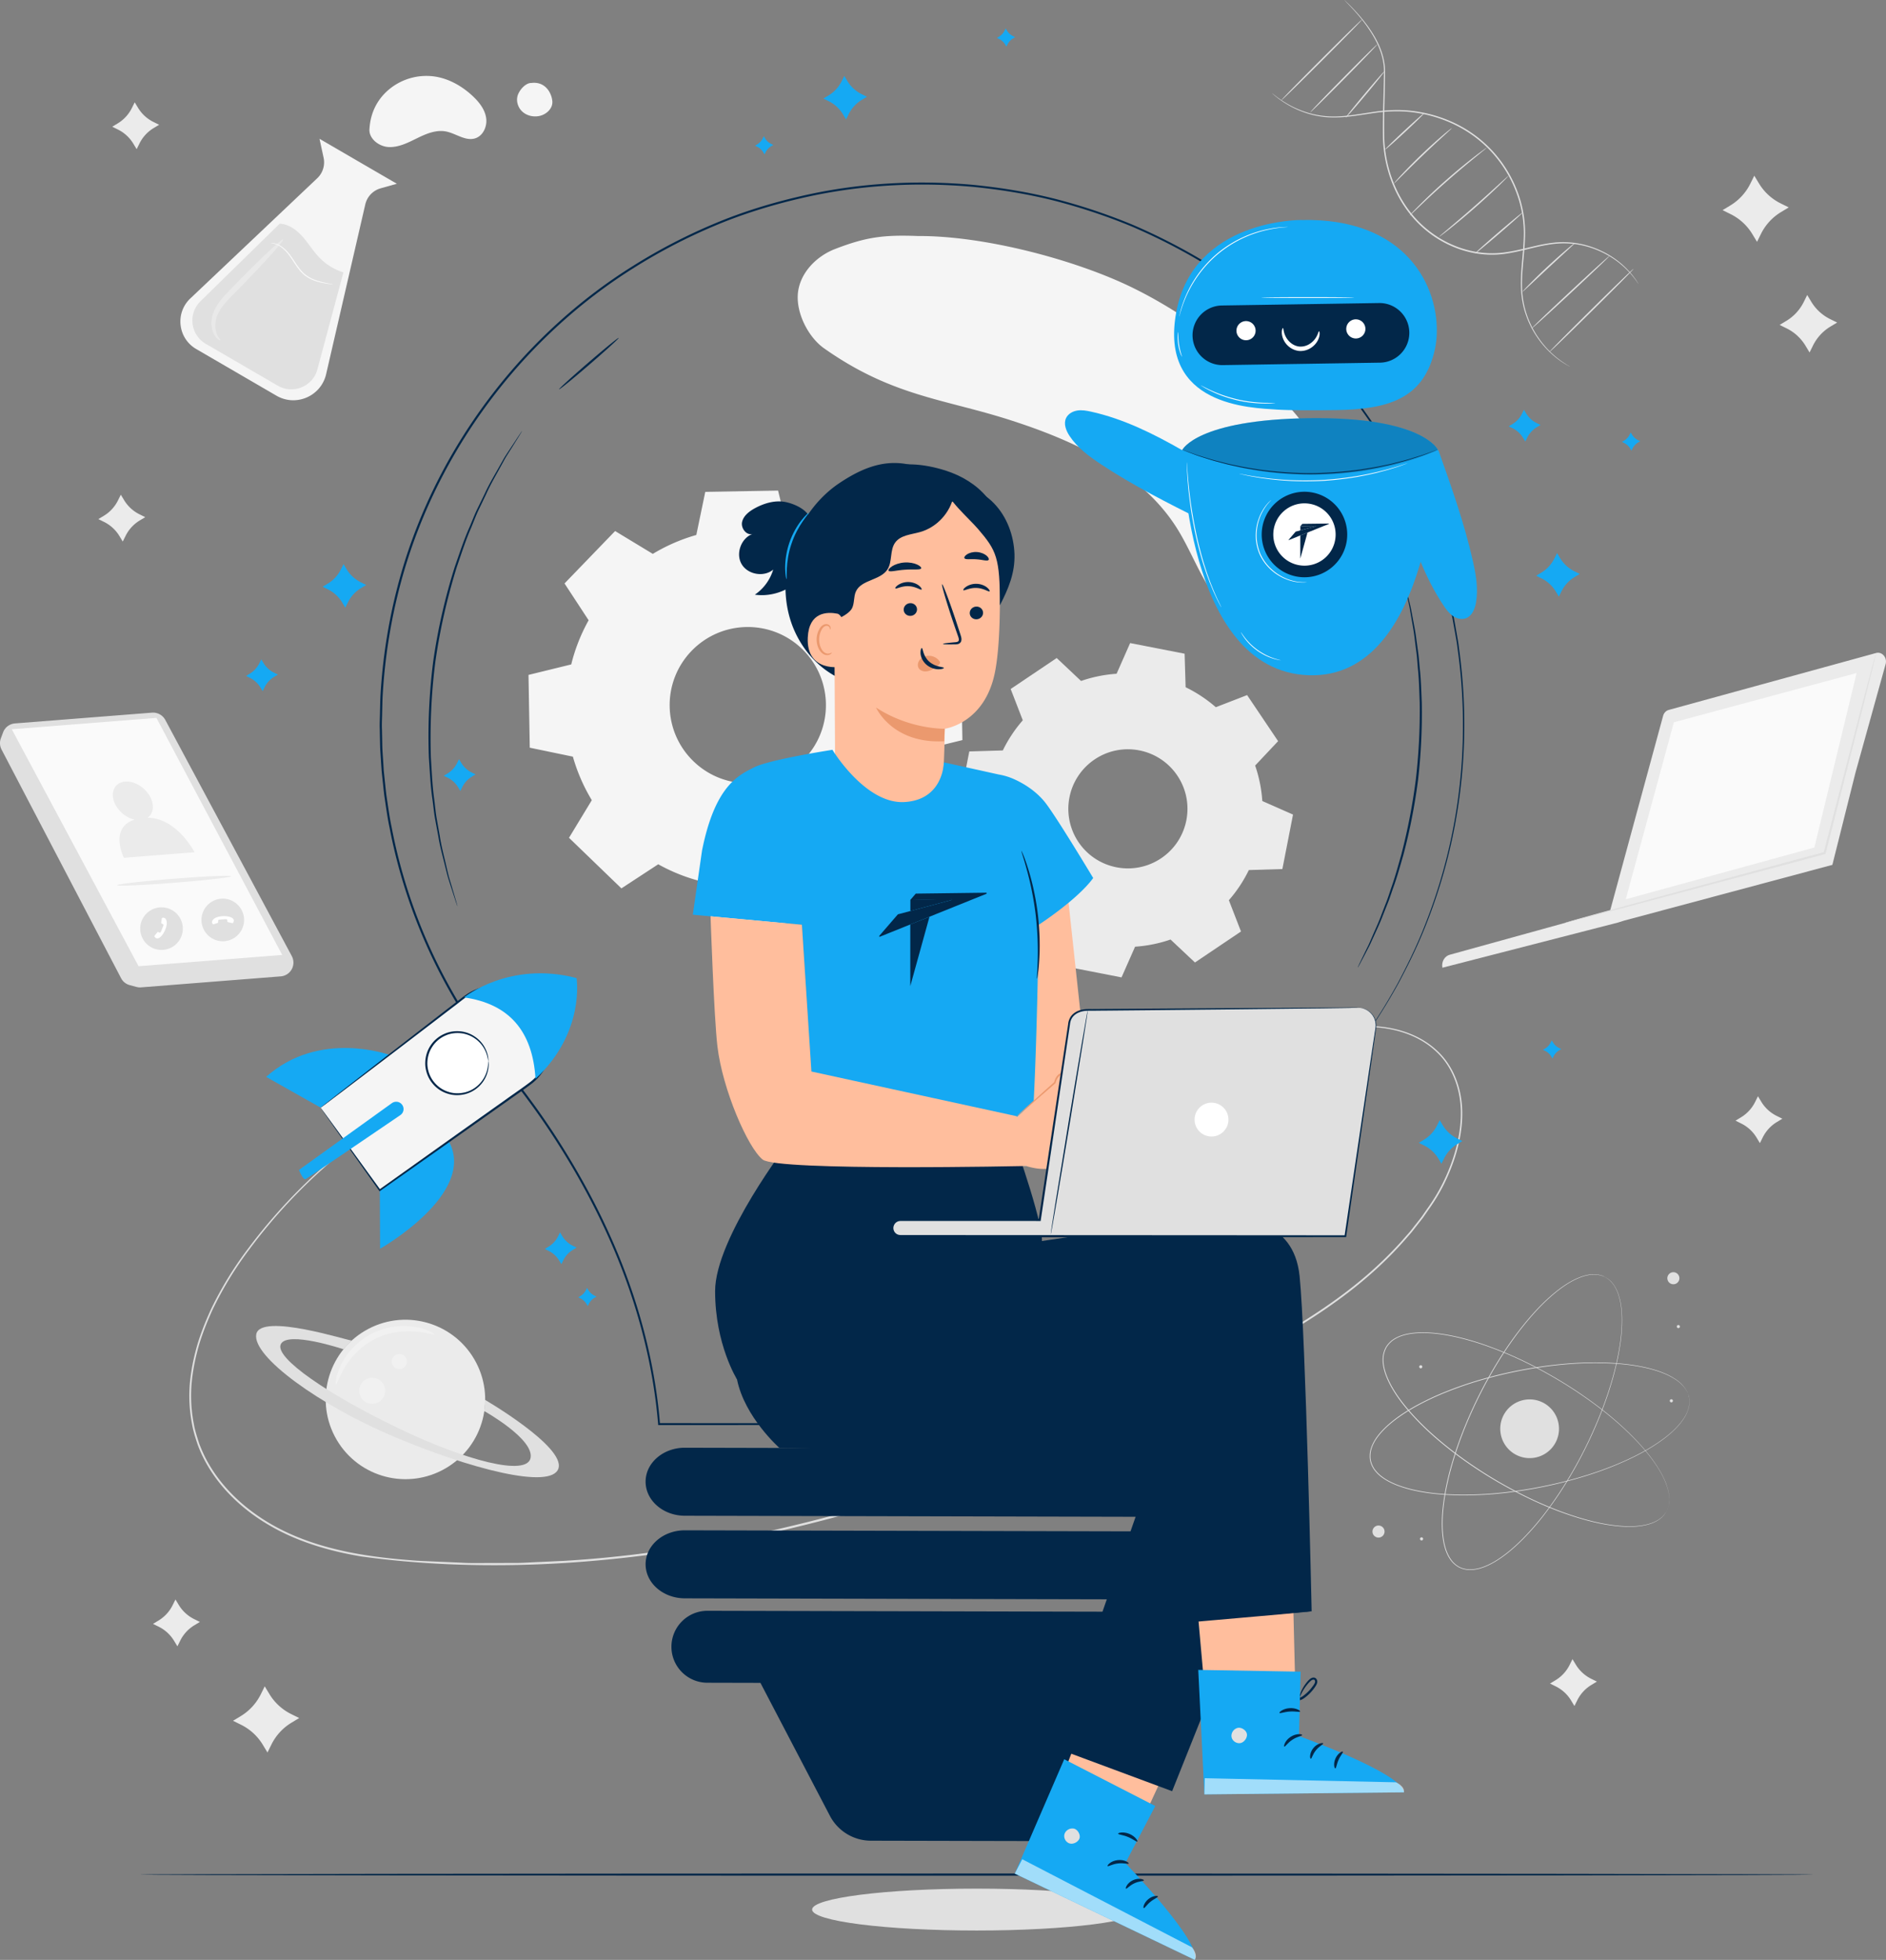 <svg width="281" height="292" fill="none" xmlns="http://www.w3.org/2000/svg"><rect width="100%" height="100%" fill="#808080" stroke="none"/><g clip-path="url(#a)"><path d="M170.024 284.501c0 1.724-10.973 3.121-24.513 3.121-13.54 0-24.513-1.397-24.513-3.121 0-1.723 10.973-3.12 24.513-3.12 13.54 0 24.513 1.397 24.513 3.12Z" fill="#E0E0E0"/><path d="M97.26 82.523a26.645 26.645 0 0 1 6.486-2.819l1.334-6.422 10.847-.19 1.56 6.367a26.394 26.394 0 0 1 6.582 2.592l5.48-3.592 7.808 7.536-3.398 5.605a26.634 26.634 0 0 1 2.819 6.486l6.424 1.334.189 10.845-6.367 1.56a26.443 26.443 0 0 1-2.593 6.58l3.593 5.486-7.538 7.807-5.606-3.397a26.666 26.666 0 0 1-6.487 2.818l-1.333 6.423-10.848.189-1.56-6.373a26.508 26.508 0 0 1-6.581-2.592l-5.487 3.592-7.808-7.536 3.398-5.605a26.652 26.652 0 0 1-2.82-6.486l-6.423-1.334-.189-10.845 6.367-1.56a26.483 26.483 0 0 1 2.593-6.58l-3.593-5.486 7.538-7.807 5.606 3.397.006.007Zm5.781 14.45c-4.467 4.623-4.335 11.99.29 16.456 4.624 4.467 11.992 4.335 16.459-.289 4.467-4.624 4.335-11.99-.289-16.457-4.625-4.466-11.993-4.334-16.46.29Z" fill="#F5F5F5"/><path d="M161.077 101.452a20.297 20.297 0 0 1 5.286-1.07l2.019-4.573 8.117 1.585.151 4.995c1.604.78 3.12 1.774 4.498 2.976l4.663-1.806 4.618 6.863-3.423 3.636a20.29 20.29 0 0 1 1.07 5.285l4.574 2.019-1.586 8.115-4.995.151a20.325 20.325 0 0 1-2.976 4.492l1.805 4.661-6.858 4.618-3.636-3.422a20.336 20.336 0 0 1-5.286 1.069l-2.019 4.573-8.117-1.585-.151-4.995a20.439 20.439 0 0 1-4.498-2.975l-4.663 1.805-4.618-6.857 3.423-3.636a20.29 20.29 0 0 1-1.07-5.284l-4.574-2.02 1.586-8.115 4.995-.151a20.296 20.296 0 0 1 2.976-4.491l-1.805-4.662 6.858-4.617 3.636 3.428v-.012Zm2.014 11.694a8.876 8.876 0 0 0-2.404 12.318c2.737 4.064 8.255 5.139 12.32 2.403 4.064-2.737 5.14-8.254 2.403-12.318-2.737-4.063-8.255-5.139-12.319-2.403Z" fill="#EBEBEB"/><path d="M189.523 13.884s.05.031.151.113c.094.075.233.195.422.333.377.29.943.699 1.724 1.152.78.453 1.78.93 3.001 1.302a13.32 13.32 0 0 0 4.284.566c1.611-.038 3.354-.346 5.235-.63 1.875-.295 3.933-.452 6.066-.194 2.133.252 4.335.85 6.436 1.868a18.395 18.395 0 0 1 5.738 4.328 18.654 18.654 0 0 1 3.65 6.197 17.489 17.489 0 0 1 .981 6.624c-.075 2.145-.377 4.158-.434 6.046-.076 1.893.157 3.66.673 5.183a13.862 13.862 0 0 0 1.976 3.844 13.672 13.672 0 0 0 2.215 2.41c.333.301.667.528.937.741.289.195.529.365.73.491.195.12.352.214.466.277l.157.1s-.057-.025-.164-.081l-.472-.264c-.207-.12-.446-.283-.742-.472-.277-.208-.617-.434-.956-.736a13.857 13.857 0 0 1-2.259-2.403 13.825 13.825 0 0 1-2.02-3.863c-.535-1.535-.774-3.328-.711-5.234.044-1.906.34-3.925.415-6.052a17.336 17.336 0 0 0-.987-6.548 18.505 18.505 0 0 0-3.612-6.121c-1.623-1.837-3.593-3.271-5.675-4.284a20.021 20.021 0 0 0-6.368-1.862c-2.114-.258-4.146-.114-6.021.176-1.875.277-3.63.579-5.254.604a13.324 13.324 0 0 1-4.322-.598 14.195 14.195 0 0 1-3.008-1.346 14.28 14.28 0 0 1-1.711-1.19 7 7 0 0 1-.409-.351c-.088-.082-.138-.126-.132-.126Z" fill="#E0E0E0"/><path d="M200.288 0s.774.66 2.007 2.038c.61.692 1.334 1.56 2.045 2.661.711 1.095 1.435 2.435 1.806 4.058.094.402.157.824.195 1.258.025.434.025.874.019 1.327-.019.9-.032 1.83-.051 2.8-.044 1.931-.107 4-.069 6.171a19.67 19.67 0 0 0 1.284 6.63c.837 2.196 2.12 4.329 3.875 6.103a16.113 16.113 0 0 0 6.097 3.856c2.221.774 4.537 1.006 6.682.704 2.146-.289 4.128-.924 6.04-1.264.957-.17 1.894-.277 2.8-.264a13.51 13.51 0 0 1 2.58.283c1.617.346 3.007.962 4.134 1.623 1.132.673 2 1.409 2.642 2.07a12.267 12.267 0 0 1 1.359 1.629c.126.195.227.352.302.465.069.107.095.164.095.164s-.044-.05-.114-.151l-.314-.447c-.29-.39-.73-.95-1.384-1.591a12.892 12.892 0 0 0-2.643-2.026 13.883 13.883 0 0 0-4.102-1.579 13.189 13.189 0 0 0-2.548-.264c-.894 0-1.819.1-2.769.277-1.9.34-3.876.981-6.046 1.283-2.171.315-4.524.082-6.777-.698a16.23 16.23 0 0 1-6.185-3.907c-1.78-1.799-3.076-3.957-3.919-6.177a20 20 0 0 1-1.284-6.706c-.031-2.177.038-4.247.088-6.178.025-.969.044-1.9.063-2.8.013-.446.013-.886-.012-1.314a8.776 8.776 0 0 0-.183-1.233c-.359-1.598-1.063-2.925-1.762-4.026a22.896 22.896 0 0 0-2.007-2.674c-.597-.698-1.095-1.208-1.428-1.56-.164-.17-.289-.296-.384-.396a1.52 1.52 0 0 1-.126-.139L200.288 0Z" fill="#E0E0E0"/><path d="M206.278 10.619c.044.038-1.214 1.617-2.812 3.529-1.598 1.912-2.932 3.428-2.976 3.39-.044-.037 1.214-1.616 2.812-3.528 1.598-1.913 2.932-3.429 2.976-3.391ZM205.202 6.612c.044.044-2.152 2.334-4.907 5.127-2.75 2.786-5.015 5.013-5.059 4.976-.044-.044 2.152-2.334 4.908-5.127 2.749-2.787 5.014-5.014 5.058-4.976ZM202.956 2.894c.044.044-2.624 2.774-5.952 6.102-3.328 3.328-6.059 5.995-6.103 5.95-.044-.043 2.624-2.773 5.952-6.101s6.059-5.995 6.103-5.951ZM226.846 31.68c.038.044-1.516 1.447-3.473 3.127-1.957 1.686-3.574 3.013-3.612 2.963-.037-.044 1.517-1.447 3.474-3.127 1.956-1.68 3.573-3.013 3.611-2.963ZM224.77 26.176s-.12.157-.359.403c-.239.251-.598.61-1.044 1.044a104.038 104.038 0 0 1-7.324 6.435c-.491.39-.887.699-1.17.906-.277.208-.441.321-.447.309-.006-.013.132-.145.396-.372l1.127-.956c.95-.805 2.265-1.919 3.693-3.177a247.925 247.925 0 0 0 3.624-3.252c.434-.396.805-.73 1.095-.994.258-.233.409-.359.421-.346h-.012ZM221.586 21.942s-.151.151-.453.403c-.333.27-.761.623-1.277 1.044-1.082.88-2.561 2.108-4.159 3.51a131.638 131.638 0 0 0-4.014 3.674c-.485.46-.887.843-1.196 1.139-.283.27-.446.409-.459.402-.012-.006.132-.176.396-.459.265-.29.661-.692 1.152-1.182a83.081 83.081 0 0 1 3.983-3.724 88.34 88.34 0 0 1 4.203-3.467 47.69 47.69 0 0 1 1.321-.987c.314-.227.497-.346.503-.334v-.019ZM216.32 19.08s-.107.132-.327.34c-.258.232-.567.522-.938.861-.793.724-1.887 1.73-3.07 2.87a200.168 200.168 0 0 0-3.002 2.937c-.358.352-.66.654-.906.9-.213.207-.339.32-.352.308-.012-.013.094-.139.29-.371.195-.227.49-.554.855-.944a79.436 79.436 0 0 1 2.964-2.988 76.078 76.078 0 0 1 3.12-2.825c.409-.352.749-.629.982-.811.239-.189.371-.283.384-.27v-.007ZM212.243 16.822c.037.044-1.246 1.302-2.863 2.812-1.623 1.51-2.97 2.698-3.014 2.654-.038-.044 1.24-1.302 2.863-2.812 1.623-1.51 2.97-2.698 3.014-2.654ZM234.699 36.166s-.095.12-.29.308c-.233.22-.509.478-.837.78-.755.692-1.717 1.585-2.781 2.567a891.033 891.033 0 0 1-2.762 2.585c-.327.302-.61.566-.843.78-.201.183-.314.277-.327.264-.013-.012.088-.125.271-.327.182-.2.453-.484.792-.83.68-.692 1.636-1.63 2.718-2.636a93.945 93.945 0 0 1 2.825-2.522c.372-.315.674-.567.888-.73.213-.17.333-.258.346-.245v.006ZM239.833 38.103c.038.044-2.53 2.504-5.745 5.498-3.215 2.995-5.851 5.385-5.889 5.341-.038-.044 2.529-2.503 5.745-5.498 3.208-2.994 5.845-5.385 5.889-5.34ZM243.368 40.079c.044.044-2.724 2.843-6.184 6.259-3.461 3.416-6.292 6.152-6.336 6.108-.044-.044 2.724-2.843 6.185-6.265 3.454-3.416 6.291-6.153 6.335-6.109v.007ZM248.257 225.273s.038-.088.12-.257c.018-.044.044-.089.069-.139.025-.05.038-.113.063-.182.044-.132.1-.283.126-.459.018-.089.037-.183.05-.284.006-.1.012-.207.025-.32.013-.114.006-.227 0-.353-.006-.119 0-.251-.025-.383-.044-.529-.201-1.126-.441-1.774-.471-1.303-1.352-2.768-2.567-4.31-1.208-1.547-2.774-3.158-4.63-4.8-1.857-1.635-4.021-3.277-6.45-4.875a66.33 66.33 0 0 0-8.097-4.536 54.374 54.374 0 0 0-4.637-1.925 41.118 41.118 0 0 0-5.021-1.484c-1.737-.378-3.536-.648-5.373-.585-.913.038-1.838.157-2.712.465-.434.158-.85.365-1.227.636a3.811 3.811 0 0 0-.938 1.019 3.833 3.833 0 0 0-.44 1.308c-.05.46-.038.925.038 1.384.144.912.497 1.781.9 2.598.83 1.636 1.944 3.083 3.114 4.417a39.595 39.595 0 0 0 3.731 3.673 55.417 55.417 0 0 0 3.932 3.121 66.011 66.011 0 0 0 7.89 4.888c2.574 1.352 5.059 2.447 7.393 3.277 2.328.83 4.499 1.415 6.437 1.724 1.938.314 3.649.371 5.014.157.68-.107 1.278-.264 1.769-.478.125-.044.232-.113.346-.164.107-.056.213-.107.308-.17l.27-.176c.082-.063.151-.125.221-.182.144-.113.251-.233.339-.334.044-.05.095-.094.126-.138.032-.05.063-.088.088-.126.107-.151.164-.226.164-.226s-.05.082-.157.239c-.026.038-.057.082-.088.132l-.126.145c-.095.1-.195.226-.34.339-.069.057-.139.126-.22.189-.088.057-.176.113-.271.176-.094.069-.195.12-.308.176-.113.051-.22.126-.346.17-.491.22-1.089.378-1.775.491-1.371.22-3.089.17-5.033-.139-1.944-.301-4.121-.887-6.455-1.711-2.335-.824-4.826-1.918-7.406-3.271a65.128 65.128 0 0 1-7.909-4.881 57.485 57.485 0 0 1-3.945-3.127 40.345 40.345 0 0 1-3.737-3.68c-1.177-1.34-2.29-2.793-3.127-4.441-.409-.825-.761-1.699-.912-2.63a5.043 5.043 0 0 1-.038-1.415c.069-.472.214-.931.453-1.353.251-.409.585-.761.962-1.051.391-.276.812-.49 1.259-.647.887-.321 1.824-.435 2.743-.472 1.85-.063 3.662.207 5.398.585 1.743.39 3.423.899 5.034 1.491a57.288 57.288 0 0 1 4.643 1.931 66.326 66.326 0 0 1 8.104 4.548c2.429 1.604 4.6 3.253 6.449 4.894 1.85 1.642 3.417 3.265 4.625 4.819 1.208 1.554 2.089 3.026 2.561 4.335.232.654.383 1.251.427 1.786.019.132.013.264.019.384 0 .126.007.239 0 .352-.006.113-.019.22-.025.321-.012.101-.038.195-.056.283-.026.183-.089.333-.133.466-.025.063-.044.125-.062.182l-.07.138c-.088.164-.132.252-.132.252l.019-.013Z" fill="#E0E0E0"/><path d="M251.667 208.181s-.031-.094-.081-.27c-.013-.044-.026-.094-.044-.151a1.282 1.282 0 0 0-.076-.176c-.057-.126-.113-.277-.214-.428-.05-.076-.094-.164-.151-.245a31.519 31.519 0 0 0-.195-.252c-.063-.094-.145-.176-.233-.264-.088-.088-.17-.189-.27-.271-.39-.365-.9-.711-1.51-1.031-1.221-.655-2.85-1.164-4.788-1.51-1.932-.352-4.178-.51-6.651-.503-2.473.012-5.184.226-8.06.654a65.906 65.906 0 0 0-9.06 2 55.536 55.536 0 0 0-4.744 1.648 40.41 40.41 0 0 0-4.731 2.234c-1.548.874-3.071 1.874-4.398 3.139-.655.635-1.271 1.34-1.712 2.151-.22.409-.39.843-.491 1.29-.088.453-.1.925-.018 1.384.1.453.289.881.547 1.271.27.377.591.717.95 1.006.717.585 1.554 1 2.403 1.34 1.712.667 3.505 1.007 5.267 1.227 1.768.207 3.517.283 5.228.258a54.122 54.122 0 0 0 5.015-.29 66.273 66.273 0 0 0 9.142-1.604c2.825-.704 5.405-1.541 7.701-2.472 2.29-.931 4.297-1.938 5.952-3.001 1.655-1.057 2.97-2.151 3.845-3.221.434-.534.78-1.05 1-1.535.063-.119.101-.239.145-.352.044-.113.088-.22.113-.333.031-.107.057-.214.082-.309.019-.1.031-.195.044-.283.037-.176.031-.339.031-.478v-.189a5.23 5.23 0 0 0-.019-.157 22.28 22.28 0 0 0-.031-.283s.019.094.044.277l.019.157v.189c0 .138 0 .302-.025.478-.013.088-.026.189-.044.289-.026.101-.051.202-.082.315-.025.113-.069.22-.113.333-.051.114-.082.239-.145.359-.22.491-.56 1.006-.994 1.547-.875 1.082-2.19 2.183-3.845 3.246-1.654 1.07-3.661 2.083-5.958 3.02-2.29.937-4.882 1.78-7.707 2.491a65.26 65.26 0 0 1-9.155 1.617c-1.63.17-3.31.27-5.021.289a41.018 41.018 0 0 1-5.241-.258c-1.768-.22-3.568-.559-5.292-1.233-.855-.339-1.698-.761-2.435-1.352a5.218 5.218 0 0 1-.968-1.032 3.75 3.75 0 0 1-.56-1.308 3.84 3.84 0 0 1 .018-1.422c.107-.466.284-.906.504-1.321.447-.83 1.069-1.535 1.73-2.183 1.334-1.277 2.869-2.284 4.417-3.158a40.921 40.921 0 0 1 4.744-2.239 55.437 55.437 0 0 1 4.75-1.649 65.25 65.25 0 0 1 9.079-1.994c2.882-.421 5.594-.635 8.073-.642 2.479-.006 4.719.164 6.657.516 1.938.353 3.573.868 4.794 1.529.61.333 1.126.679 1.51 1.051.107.081.183.188.271.276.088.088.17.176.232.271.07.088.133.176.195.258.057.088.101.17.151.251.101.151.158.309.208.434.025.063.05.12.069.177.013.056.025.107.038.151.05.182.069.276.069.276h.025Z" fill="#E0E0E0"/><path d="M239.096 190.24s-.088-.031-.264-.101a5.063 5.063 0 0 0-.145-.056c-.056-.019-.119-.032-.182-.051-.132-.031-.289-.081-.472-.094a3.128 3.128 0 0 0-.289-.031h-.321c-.113 0-.227.006-.353.018-.119.019-.251.019-.377.051-.529.082-1.114.277-1.743.56-1.265.56-2.668 1.541-4.121 2.856-1.46 1.315-2.964 2.988-4.467 4.944-1.504 1.963-2.995 4.234-4.423 6.769a66.109 66.109 0 0 0-3.971 8.386 55.594 55.594 0 0 0-1.604 4.756 40.316 40.316 0 0 0-1.133 5.108c-.258 1.755-.402 3.573-.207 5.397.1.906.283 1.825.654 2.674.189.421.428.824.717 1.183a3.74 3.74 0 0 0 1.076.861c.422.202.875.315 1.34.346.466.019.925-.031 1.378-.132.9-.207 1.743-.616 2.53-1.075 1.573-.944 2.944-2.152 4.196-3.41a40.765 40.765 0 0 0 3.411-3.97 56.614 56.614 0 0 0 2.843-4.139 64.759 64.759 0 0 0 4.329-8.209c1.171-2.661 2.095-5.215 2.762-7.6.667-2.384 1.101-4.586 1.278-6.542.176-1.957.119-3.661-.189-5.014-.151-.673-.352-1.258-.598-1.73-.05-.119-.132-.226-.189-.333-.063-.107-.119-.208-.195-.296-.069-.088-.132-.176-.195-.258a5.834 5.834 0 0 0-.201-.207c-.12-.139-.252-.233-.359-.321-.056-.044-.1-.082-.151-.12-.05-.031-.094-.056-.132-.082-.157-.094-.239-.151-.239-.151s.082.044.246.139c.037.025.088.05.138.082.05.031.094.075.151.113.107.088.239.182.365.314.063.063.132.133.201.208.063.082.126.164.195.258.076.088.132.189.195.296.063.107.139.213.195.333.252.472.453 1.063.611 1.736.314 1.353.377 3.07.207 5.027-.17 1.962-.597 4.17-1.264 6.555-.661 2.384-1.586 4.944-2.756 7.611a65.154 65.154 0 0 1-4.329 8.223 56.411 56.411 0 0 1-2.844 4.145 39.353 39.353 0 0 1-3.416 3.982c-1.252 1.265-2.63 2.479-4.216 3.429-.793.465-1.642.88-2.561 1.088a5.274 5.274 0 0 1-1.409.138 3.914 3.914 0 0 1-1.378-.358 3.823 3.823 0 0 1-1.114-.887 5.183 5.183 0 0 1-.736-1.208c-.377-.862-.56-1.787-.66-2.705-.195-1.837-.044-3.668.213-5.429a39.543 39.543 0 0 1 1.139-5.121 55.158 55.158 0 0 1 1.611-4.762 66.166 66.166 0 0 1 3.983-8.398c1.434-2.535 2.925-4.806 4.442-6.769 1.51-1.963 3.02-3.63 4.486-4.944 1.466-1.315 2.875-2.29 4.146-2.85.636-.277 1.227-.472 1.756-.554.132-.031.258-.031.383-.044.12-.012.24-.025.353-.019h.321c.1.007.195.025.289.038.183.013.34.063.472.101.069.019.132.031.182.05.051.025.101.044.145.063l.258.113.006.019ZM205.888 227.438a.894.894 0 0 1 .245 1.245.894.894 0 0 1-1.245.245.893.893 0 0 1-.246-1.245.895.895 0 0 1 1.246-.245ZM250.201 190.265a.9.9 0 0 1-.704 1.057.901.901 0 0 1-1.057-.705.9.9 0 0 1 .704-1.056.9.9 0 0 1 1.057.704ZM212.029 229.23a.23.23 0 1 1-.453.088.23.23 0 0 1 .182-.27.23.23 0 0 1 .271.182ZM211.909 203.589a.23.23 0 1 1-.27-.182.229.229 0 0 1 .27.182ZM249.245 208.659a.23.23 0 0 1-.182.271.23.23 0 1 1-.088-.453.23.23 0 0 1 .27.182ZM250.29 197.6a.23.23 0 1 1-.453.088.228.228 0 0 1 .182-.27.23.23 0 0 1 .271.182Z" fill="#E0E0E0"/><path d="M232.194 212.019a4.366 4.366 0 0 1-3.441 5.139 4.373 4.373 0 0 1-5.141-3.441 4.367 4.367 0 0 1 3.442-5.139 4.371 4.371 0 0 1 5.14 3.441Z" fill="#E0E0E0"/><path d="M199.59 72.854a38.88 38.88 0 0 0-8.576-13.374c-6.493-6.625-13.886-12.494-22.248-16.602-8.368-4.114-22.009-7.763-31.944-7.712-5.128-.195-7.72.125-12.388 1.925-2.92 1.126-5.367 3.724-5.569 6.8-.188 2.85 1.573 6.354 3.927 8.014 10.117 7.128 17.78 7.505 27.596 10.644 9.809 3.14 19.907 7.788 25.198 16.52 2.869 4.737 4.512 10.795 9.495 13.311 4.832 2.435 11.206.07 14.163-4.41 2.957-4.478 2.258-10.109.346-15.116Z" fill="#F5F5F5"/><path d="M65.064 162.366s-.245.144-.73.408c-.484.271-1.22.642-2.152 1.196a79.443 79.443 0 0 0-7.915 5.152 81.888 81.888 0 0 0-11.168 9.902 81.776 81.776 0 0 0-5.977 7.152 53.012 53.012 0 0 0-5.43 8.908c-.761 1.661-1.466 3.403-2.02 5.234-.534 1.837-.937 3.755-1.12 5.743a21.936 21.936 0 0 0 .321 6.065c.176 1.019.504 2.013.83 3.013.378.981.813 1.956 1.354 2.881 2.126 3.731 5.486 6.863 9.456 9.128 3.977 2.277 8.57 3.655 13.333 4.448 2.39.396 4.826.667 7.305.855 1.239.107 2.485.145 3.737.202 1.252.056 2.516.107 3.781.163 1.265.082 2.542.05 3.826.05 1.283 0 2.573-.006 3.863-.012 1.296.025 2.592-.082 3.9-.132 1.31-.063 2.618-.12 3.933-.183 10.533-.635 21.367-2.315 32.271-4.844 21.833-5.07 41.784-12.971 59.351-21.168 8.796-4.07 17.032-8.323 23.966-13.456 3.466-2.554 6.568-5.36 9.223-8.348.328-.377.661-.749.982-1.12.321-.371.61-.774.919-1.151.302-.384.604-.767.899-1.151.277-.397.554-.793.825-1.189a27.222 27.222 0 0 0 2.812-4.85c1.491-3.328 2.341-6.794 2.202-10.085-.138-3.277-1.39-6.328-3.485-8.341-2.077-2.045-4.707-3.07-7.135-3.523-2.454-.453-4.757-.34-6.77 0-2.02.34-3.769.868-5.26 1.384a67.31 67.31 0 0 0-3.725 1.447c-.988.428-1.743.749-2.259.969-.51.22-.774.327-.774.327s.252-.126.755-.359c.503-.226 1.252-.572 2.246-1 .994-.428 2.228-.95 3.719-1.478 1.491-.529 3.24-1.07 5.272-1.422 2.02-.359 4.348-.478 6.821-.032 2.447.453 5.115 1.479 7.235 3.548 2.14 2.039 3.423 5.146 3.568 8.468.151 3.334-.705 6.838-2.202 10.191a27.316 27.316 0 0 1-2.819 4.888c-.277.396-.547.793-.824 1.195-.302.384-.598.768-.906 1.158-.309.383-.598.786-.925 1.163-.327.372-.655.749-.988 1.127-2.662 3.007-5.776 5.825-9.255 8.398-6.953 5.165-15.201 9.436-23.997 13.512-17.574 8.222-37.544 16.136-59.402 21.219-21.814 5.102-43.47 6.53-62.742 3.869-4.788-.805-9.413-2.189-13.427-4.498-4.001-2.283-7.399-5.454-9.55-9.241a19.265 19.265 0 0 1-1.366-2.925c-.334-1.013-.66-2.02-.837-3.058a22.19 22.19 0 0 1-.315-6.133c.19-2.007.598-3.938 1.14-5.788.56-1.843 1.276-3.592 2.044-5.265a52.746 52.746 0 0 1 5.474-8.933 80.077 80.077 0 0 1 6.015-7.153 80.444 80.444 0 0 1 11.225-9.876 76.591 76.591 0 0 1 7.959-5.102c1.887-1.057 2.913-1.541 2.913-1.541v-.006Z" fill="#E0E0E0"/><path d="m247.785 106.673-7.877 28.963-23.915 6.612c-.774.213-1.252 1.056-1.089 1.931l26.162-6.731.924-.29 31.019-8.304 3.442-13.732 4.473-16.105c.328-.981-.484-1.981-1.396-1.73l-30.912 8.486c-.403.114-.717.453-.831.9Z" fill="#EBEBEB"/><path d="m249.396 107.61-7.167 26.371 28.1-7.712 6.292-25.994-27.225 7.335Z" fill="#FAFAFA"/><path d="M279.528 97.287s0 .05-.025.151c-.025.12-.057.264-.101.447-.101.409-.233.981-.409 1.705-.377 1.503-.906 3.648-1.573 6.309-1.365 5.373-3.259 12.821-5.405 21.232l-.025.094-.094.025c-1.441.39-2.957.799-4.499 1.214-9.45 2.523-18.001 4.8-24.217 6.461-3.083.805-5.587 1.46-7.349 1.919-.849.214-1.523.383-2.001.509l-.522.126a.879.879 0 0 1-.183.032.76.76 0 0 1 .17-.063c.133-.038.302-.095.516-.158.478-.138 1.139-.327 1.989-.566 1.749-.484 4.247-1.176 7.323-2.019 6.21-1.68 14.755-3.995 24.192-6.555 1.542-.415 3.058-.824 4.499-1.208l-.113.113c2.183-8.404 4.115-15.84 5.505-21.206a3741.17 3741.17 0 0 0 1.667-6.285c.196-.717.353-1.283.466-1.692.05-.176.094-.32.126-.434.031-.1.05-.145.05-.145l.013-.006Z" fill="#E0E0E0"/><path d="M66.418 218.746c5.66-3.318 7.556-10.595 4.237-16.253-3.319-5.658-10.597-7.555-16.256-4.237-5.659 3.318-7.556 10.595-4.237 16.254 3.319 5.658 10.597 7.555 16.256 4.236Z" fill="#EBEBEB"/><path d="M56.4 208.905a1.938 1.938 0 1 1-1.83-3.416 1.938 1.938 0 0 1 1.83 3.416ZM60.03 203.841a1.122 1.122 0 0 1-1.522-.459 1.122 1.122 0 0 1 .46-1.523 1.122 1.122 0 0 1 1.522.459 1.13 1.13 0 0 1-.46 1.529v-.006Z" fill="#fff" opacity=".3"/><path d="M52.405 199.72c-.157.145-13.628-4.233-14.226-.924-.598 3.308 9.362 10.543 20.55 15.267 11.186 4.725 23.43 7.958 24.474 4.718 1.045-3.239-10.929-10.216-10.929-10.216l-.125 1.667s7.405 4.127 6.908 6.958c-.503 2.831-9.658.434-19.794-4.441-10.136-4.876-18.385-10.412-17.428-12.475.956-2.057 9.337.748 9.337.748l1.233-1.302Z" fill="#E0E0E0"/><path d="M64.68 198.789c-.056.139-1.038-.245-2.68-.402-1.623-.164-3.958 0-6.166 1.126-2.209 1.132-3.719 2.925-4.537 4.334-.836 1.422-1.1 2.441-1.245 2.403-.101-.012-.07-1.113.666-2.711a10.22 10.22 0 0 1 1.706-2.548 10.583 10.583 0 0 1 2.988-2.302c1.208-.611 2.46-.95 3.618-1.07a10.197 10.197 0 0 1 3.064.12c1.724.339 2.636.956 2.586 1.05Z" fill="#fff" opacity=".3"/><path d="m47.604 20.678.61 2.818a3.26 3.26 0 0 1-.944 3.058l-18.913 17.91c-2.296 2.176-1.856 5.944.875 7.536l11.954 6.951c2.92 1.699 6.644.082 7.406-3.208l5.832-25.283a3.251 3.251 0 0 1 2.29-2.403l2.41-.68-11.527-6.7h.007Z" fill="#F5F5F5"/><path d="M51.165 40.582a8.53 8.53 0 0 1-3.536-2.158c-.944-.962-1.642-2.139-2.536-3.151-.893-1.013-2.076-1.888-3.422-1.944l-11.798 11.55c-1.9 1.862-1.503 5.02.793 6.353l10.715 6.228c2.297 1.334 5.229.126 5.914-2.44l3.87-14.438Z" fill="#E0E0E0"/><path d="M32.824 50.704c-.025.038-.302-.07-.648-.466-.333-.396-.667-1.126-.673-2.07 0-.465.07-.987.264-1.51a6.341 6.341 0 0 1 .818-1.528c.698-.994 1.63-1.875 2.548-2.837 3.731-3.819 6.89-6.781 7.053-6.618.164.164-2.724 3.385-6.455 7.203-.925.963-1.862 1.824-2.53 2.705-.333.44-.603.887-.792 1.328a3.989 3.989 0 0 0-.315 1.276c-.063.818.139 1.466.353 1.869.22.403.415.598.377.648Z" fill="#fff" opacity=".3"/><path d="M49.636 42.368s-.164 0-.46-.037a13.98 13.98 0 0 1-1.239-.208c-.516-.113-1.139-.277-1.774-.604a4.977 4.977 0 0 1-.925-.622 5.683 5.683 0 0 1-.805-.881c-.491-.654-.875-1.321-1.284-1.881-.403-.56-.85-1.013-1.27-1.315a3.168 3.168 0 0 0-1.114-.522c-.284-.063-.453-.063-.453-.076 0 0 .037-.006.12-.012.08 0 .194 0 .345.025.296.05.724.182 1.164.484.447.302.906.749 1.328 1.322.421.566.811 1.233 1.29 1.874.245.315.497.61.78.856.283.245.585.446.887.61.61.327 1.214.497 1.724.629.51.126.931.201 1.227.258.29.056.453.088.447.1h.012Z" fill="#FAFAFA"/><path d="M72.431 17.551c-.195-1.252-1.025-2.315-1.95-3.19-1.605-1.522-3.618-2.673-5.808-2.975a8.722 8.722 0 0 0-6.606 1.85c-1.825 1.484-2.85 3.51-3.008 5.857-.213 1.478 1.334 2.73 2.826 2.812 1.49.081 2.894-.642 4.24-1.303 1.34-.66 2.819-1.29 4.291-1.019 1.491.277 2.895 1.466 4.348 1.038 1.22-.358 1.862-1.811 1.667-3.063v-.007ZM82.297 15.104c-.088-1.164-.988-3.007-3.127-2.743-.881-.019-1.831 1.089-2.064 1.944-.226.856.113 1.812.787 2.384.673.573 1.623.774 2.491.585 1.032-.22 1.995-1.126 1.913-2.176v.006Z" fill="#F5F5F5"/><path d="m.453 109.133-.327.874a2.055 2.055 0 0 0 .107 1.667l17.806 34.065c.264.509.736.887 1.29 1.032l1.006.27c.227.063.466.082.698.063l20.789-1.636a2.056 2.056 0 0 0 1.894-1.937 2.104 2.104 0 0 0-.24-1.088l-18.85-35.185a2.068 2.068 0 0 0-1.976-1.082L2.228 107.78c-.799.063-1.491.585-1.768 1.334l-.006.019Z" fill="#E0E0E0"/><path d="m1.755 108.648 18.889 35.304 21.404-1.679-18.743-35.317-21.55 1.692Z" fill="#FAFAFA"/><path d="M22.82 135.435a3.177 3.177 0 0 1 4.166 1.673 3.176 3.176 0 0 1-1.674 4.164 3.171 3.171 0 0 1-4.165-1.673 3.17 3.17 0 0 1 1.674-4.164Z" fill="#E0E0E0"/><path d="m24.104 136.869-.088.572c-.013.07.031.139.094.17l.107.044s.195.051.132.227c-.044.126-.365.912-.365.912s-.081.207-.239.138l-.157-.063a.148.148 0 0 0-.151.038l-.403.503a.129.129 0 0 0 .013.177l.145.144s.056.044.094.057a.53.53 0 0 0 .302.006c.189-.056.749-.453 1.107-1.485.34-.987.02-1.358-.056-1.453a.457.457 0 0 0-.264-.125h-.12a.155.155 0 0 0-.151.132v.006Z" fill="#fff"/><path d="M31.132 139.473a3.17 3.17 0 0 1-.353-4.472 3.172 3.172 0 1 1 4.826 4.12 3.17 3.17 0 0 1-4.473.352Z" fill="#E0E0E0"/><path d="m31.85 137.693.553-.176a.15.15 0 0 0 .107-.157v-.12s-.05-.195.138-.22c.132-.019.982-.076.982-.076s.22-.018.233.158l.012.17c0 .056.044.106.1.119l.63.138a.14.14 0 0 0 .157-.088l.063-.195c.013-.037.013-.075.013-.113a.542.542 0 0 0-.126-.277c-.132-.144-.736-.471-1.818-.327-1.032.132-1.227.585-1.278.698a.475.475 0 0 0 0 .296c.013.025.032.063.057.107a.148.148 0 0 0 .183.076l-.007-.013Z" fill="#fff"/><path d="M21.99 121.834c.799-.56 1.038-1.686.497-2.894-.717-1.579-2.504-2.686-3.99-2.478-1.484.213-2.107 1.66-1.39 3.239.554 1.214 1.743 2.145 2.939 2.416-3.838 1.227-1.586 5.681-1.586 5.681l10.526-.825s-2.617-5.12-6.99-5.139h-.006ZM34.423 130.553c.012.163-3.775.598-8.463.969-4.687.371-8.5.534-8.513.365-.012-.164 3.775-.598 8.47-.969 4.686-.371 8.5-.535 8.512-.365h-.006ZM39.443 251.242l.693 1.145a7.875 7.875 0 0 0 3.246 2.988l1.196.591-1.146.692a7.874 7.874 0 0 0-2.988 3.246l-.592 1.196-.692-1.145a7.86 7.86 0 0 0-3.246-2.988l-1.196-.592 1.145-.692a7.874 7.874 0 0 0 2.989-3.246l.591-1.195ZM261.376 26.176l.692 1.145a7.873 7.873 0 0 0 3.246 2.988l1.196.591-1.145.692a7.87 7.87 0 0 0-2.989 3.246l-.591 1.196-.693-1.145a7.867 7.867 0 0 0-3.246-2.988l-1.196-.592 1.146-.692a7.874 7.874 0 0 0 2.988-3.246l.592-1.195ZM269.259 43.947l.598.994a6.807 6.807 0 0 0 2.819 2.599l1.044.515-.994.598a6.842 6.842 0 0 0-2.598 2.818l-.516 1.045-.598-.994a6.8 6.8 0 0 0-2.819-2.599l-1.044-.515.994-.598a6.807 6.807 0 0 0 2.599-2.818l.515-1.044ZM26.143 238.302l.49.811a5.557 5.557 0 0 0 2.297 2.114l.85.421-.812.491a5.551 5.551 0 0 0-2.114 2.296l-.422.85-.49-.812a5.557 5.557 0 0 0-2.297-2.114l-.85-.421.812-.491a5.551 5.551 0 0 0 2.114-2.296l.422-.849ZM234.289 247.191l.491.811a5.554 5.554 0 0 0 2.296 2.114l.85.421-.812.491a5.554 5.554 0 0 0-2.114 2.296l-.421.849-.491-.811a5.562 5.562 0 0 0-2.297-2.114l-.849-.421.812-.491a5.554 5.554 0 0 0 2.114-2.296l.421-.849ZM20.07 15.243l.492.811a5.553 5.553 0 0 0 2.296 2.114l.85.421-.812.491a5.554 5.554 0 0 0-2.114 2.296l-.422.85-.49-.812a5.554 5.554 0 0 0-2.297-2.114l-.85-.421.812-.491a5.553 5.553 0 0 0 2.114-2.296l.422-.85ZM261.923 163.328l.491.812a5.551 5.551 0 0 0 2.296 2.113l.85.422-.812.49a5.562 5.562 0 0 0-2.114 2.297l-.422.849-.49-.812a5.553 5.553 0 0 0-2.297-2.113l-.849-.422.811-.491a5.547 5.547 0 0 0 2.114-2.296l.422-.849ZM18 73.703l.491.811a5.554 5.554 0 0 0 2.297 2.114l.85.422-.812.49a5.553 5.553 0 0 0-2.114 2.296l-.422.85-.49-.812a5.553 5.553 0 0 0-2.297-2.113l-.85-.422.812-.49a5.554 5.554 0 0 0 2.114-2.297l.422-.849Z" fill="#EBEBEB"/><path d="M270.21 279.293c0 .088-55.834.163-124.686.163-68.851 0-124.698-.075-124.698-.163 0-.089 55.821-.164 124.698-.164s124.686.075 124.686.164Z" fill="#022749"/><path d="m51.184 84.039.453.755a5.168 5.168 0 0 0 2.14 1.969l.786.39-.755.453a5.167 5.167 0 0 0-1.97 2.139l-.39.786-.453-.755a5.166 5.166 0 0 0-2.139-1.969l-.786-.39.755-.453a5.168 5.168 0 0 0 1.97-2.139l.39-.786ZM214.502 166.889l.453.754a5.157 5.157 0 0 0 2.139 1.969l.786.391-.755.452a5.17 5.17 0 0 0-1.969 2.139l-.39.787-.453-.755a5.17 5.17 0 0 0-2.139-1.969l-.787-.39.755-.453a5.172 5.172 0 0 0 1.97-2.139l.39-.786ZM125.793 11.305l.453.755a5.165 5.165 0 0 0 2.139 1.968l.786.39-.755.453a5.167 5.167 0 0 0-1.969 2.14l-.39.786-.453-.755a5.17 5.17 0 0 0-2.139-1.97l-.787-.39.755-.452a5.17 5.17 0 0 0 1.97-2.14l.39-.785ZM231.993 82.397l.453.755a5.17 5.17 0 0 0 2.139 1.969l.787.39-.755.453a5.168 5.168 0 0 0-1.97 2.139l-.39.786-.453-.755a5.163 5.163 0 0 0-2.139-1.969l-.787-.39.755-.453a5.17 5.17 0 0 0 1.97-2.139l.39-.786ZM68.386 113.109l.334.547a3.776 3.776 0 0 0 1.56 1.434l.579.283-.547.334a3.771 3.771 0 0 0-1.435 1.56l-.283.579-.334-.548a3.776 3.776 0 0 0-1.56-1.434l-.579-.283.547-.334a3.771 3.771 0 0 0 1.435-1.56l.283-.578ZM83.436 183.61l.333.547a3.777 3.777 0 0 0 1.56 1.434l.58.283-.548.334a3.771 3.771 0 0 0-1.434 1.56l-.283.578-.334-.547a3.776 3.776 0 0 0-1.56-1.434l-.58-.283.548-.334a3.77 3.77 0 0 0 1.435-1.56l.283-.578ZM227.054 61.046l.333.547a3.77 3.77 0 0 0 1.56 1.434l.579.284-.547.333a3.772 3.772 0 0 0-1.435 1.56l-.283.579-.333-.547a3.773 3.773 0 0 0-1.561-1.435l-.578-.283.547-.333a3.772 3.772 0 0 0 1.435-1.56l.283-.58ZM38.928 98.237l.333.547a3.775 3.775 0 0 0 1.56 1.435l.58.283-.548.333a3.771 3.771 0 0 0-1.435 1.56l-.283.579-.333-.547a3.772 3.772 0 0 0-1.56-1.435l-.58-.283.548-.333a3.772 3.772 0 0 0 1.434-1.56l.284-.579ZM242.966 64.43l.189.315c.214.352.522.642.893.824l.327.164-.314.188a2.162 2.162 0 0 0-.824.894l-.164.327-.189-.315a2.171 2.171 0 0 0-.893-.824l-.327-.163.314-.19c.353-.213.642-.521.824-.893l.164-.327ZM231.2 154.999l.189.315c.214.352.522.641.893.824l.327.163-.314.189a2.173 2.173 0 0 0-.825.893l-.163.327-.189-.314a2.164 2.164 0 0 0-.893-.824l-.328-.164.315-.189c.352-.213.642-.522.824-.893l.164-.327ZM149.84 4.234l.189.314c.214.353.522.642.894.824l.327.164-.315.189a2.176 2.176 0 0 0-.824.893l-.164.327-.188-.315a2.174 2.174 0 0 0-.894-.824l-.327-.163.315-.189c.352-.214.641-.522.824-.893l.163-.327ZM113.8 20.294l.189.315c.214.352.522.641.894.824l.327.163-.315.189a2.17 2.17 0 0 0-.824.893l-.164.328-.188-.315a2.174 2.174 0 0 0-.894-.824l-.327-.164.315-.188c.352-.214.641-.523.824-.894l.163-.327ZM87.463 191.876l.189.314c.214.352.522.642.893.824l.327.164-.314.189a2.166 2.166 0 0 0-.824.893l-.164.327-.189-.315a2.177 2.177 0 0 0-.893-.824l-.327-.163.314-.189c.353-.214.642-.522.825-.893l.163-.327Z" fill="#15A9F3"/><path d="m180.041 238.314-78.006-.182c-3.234-.006-5.851-2.284-5.845-5.083 0-2.799 2.63-5.058 5.864-5.052l78.006.183c3.234.006 5.852 2.283 5.845 5.083-.006 2.799-2.63 5.064-5.864 5.051ZM180.041 226.01l-78.006-.183c-3.234-.006-5.851-2.283-5.845-5.083 0-2.799 2.63-5.058 5.864-5.051l78.006.182c3.234.006 5.852 2.284 5.845 5.083-.006 2.799-2.63 5.064-5.864 5.052ZM176.908 240.151l-71.425-.163a5.36 5.36 0 1 0-.025 10.719l7.84.019 10.356 19.816a6.904 6.904 0 0 0 6.084 3.699l25.52.057a6.89 6.89 0 0 0 6.134-3.731l10.155-19.709 5.33.013a5.36 5.36 0 1 0 .025-10.72h.006ZM201.44 157.069h.006l-.572.861c-.384.567-.957 1.403-1.699 2.504-.378.548-.793 1.164-1.259 1.843-.453.686-.899 1.472-1.415 2.303-.504.837-1.051 1.736-1.636 2.705-.598.956-1.114 2.044-1.73 3.164-.302.56-.611 1.139-.925 1.736l-.485.906c-.144.315-.295.629-.446.95-.604 1.284-1.234 2.636-1.901 4.052-.591 1.446-1.208 2.95-1.849 4.523a266.56 266.56 0 0 0-1.762 4.988c-1.082 3.498-2.158 7.285-2.92 11.393-.755 4.101-1.346 8.524-1.27 13.179v.107h-.101c-22.644.013-50.933.025-83.273.044h-.132l-.012-.132c-.768-9.292-3.31-18.891-7.513-28.151-2.095-4.637-4.58-9.191-7.405-13.633a107.26 107.26 0 0 0-4.499-6.548c-1.56-2.158-3.328-4.19-5.059-6.285l-.207-.251h.333l-.126.251c-7.493-9.618-13.08-21.401-15.534-34.228-.34-1.598-.548-3.221-.793-4.844-.1-.811-.176-1.636-.27-2.453l-.126-1.227-.082-1.233c-.044-.824-.12-1.648-.145-2.479-.019-.83-.038-1.66-.05-2.491-.038-.83.025-1.661.031-2.497.025-.831.032-1.667.076-2.504.384-6.674 1.56-13.38 3.586-19.885C66.121 65.11 78.73 49.345 94.31 39.626a82.798 82.798 0 0 1 12.099-6.291c4.153-1.755 8.444-3.07 12.741-4.07 8.607-2.02 17.359-2.479 25.759-1.73 4.196.415 8.324 1.088 12.307 2.095a86.636 86.636 0 0 1 11.526 3.85 89.156 89.156 0 0 1 10.514 5.366c3.297 2.044 6.424 4.24 9.331 6.611 5.776 4.788 10.752 10.141 14.754 15.847 4.058 5.668 7.141 11.657 9.444 17.602.617 1.471 1.063 2.988 1.579 4.453.485 1.479.862 2.97 1.29 4.43.334 1.477.699 2.93.988 4.384.132.73.258 1.447.384 2.164.126.717.264 1.428.34 2.145.792 5.693.968 11.135.666 16.186a80.471 80.471 0 0 1-5.624 25.251c-1.309 3.316-2.756 6.14-4.04 8.569a88.716 88.716 0 0 1-3.592 5.938c-.529.774-.995 1.46-1.397 2.045-.422.566-.78 1.044-1.064 1.428-.56.748-.811 1.082-.88 1.17.063-.088.308-.422.843-1.17.283-.39.635-.881 1.057-1.454.396-.591.855-1.277 1.384-2.057a91.004 91.004 0 0 0 3.567-5.945c1.271-2.428 2.706-5.252 4.002-8.568a80.54 80.54 0 0 0 5.556-25.219 81.808 81.808 0 0 0-.692-16.149c-.076-.71-.214-1.422-.34-2.139-.126-.717-.258-1.434-.39-2.157-.29-1.447-.655-2.894-.988-4.366-.428-1.454-.805-2.938-1.29-4.41-.516-1.466-.963-2.976-1.579-4.441-2.303-5.926-5.386-11.89-9.438-17.54-3.995-5.68-8.953-11.014-14.717-15.783-2.9-2.359-6.021-4.548-9.305-6.586a89.11 89.11 0 0 0-10.482-5.341 86.349 86.349 0 0 0-11.489-3.831c-3.977-1.007-8.085-1.674-12.263-2.082-8.368-.743-17.089-.277-25.658 1.736-4.285 1-8.551 2.308-12.691 4.057a82.725 82.725 0 0 0-12.049 6.266c-15.515 9.688-28.068 25.39-33.888 43.941-2.02 6.48-3.19 13.16-3.573 19.804-.044.83-.05 1.66-.076 2.491-.006.83-.07 1.661-.031 2.485.018.83.037 1.654.05 2.478.019.824.094 1.648.145 2.466l.075 1.233.126 1.227c.088.818.164 1.629.264 2.441.246 1.616.453 3.233.793 4.825 2.441 12.776 8.003 24.515 15.465 34.096l.195.252h-.32l.125-.252c1.718 2.082 3.486 4.114 5.06 6.291a107.52 107.52 0 0 1 4.51 6.567c2.825 4.454 5.323 9.021 7.418 13.67 4.216 9.292 6.764 18.929 7.525 28.252l-.144-.132c32.346.019 60.628.032 83.272.044l-.1.107c-.07-4.693.528-9.109 1.296-13.223.774-4.121 1.862-7.908 2.951-11.405.604-1.73 1.189-3.404 1.78-4.995.648-1.573 1.265-3.083 1.863-4.53.667-1.415 1.302-2.761 1.912-4.045l.447-.95c.164-.308.327-.604.484-.905.321-.592.63-1.171.932-1.737.623-1.113 1.145-2.202 1.743-3.158.591-.962 1.138-1.862 1.648-2.698.516-.831.969-1.617 1.428-2.297.466-.679.894-1.289 1.271-1.837.755-1.094 1.334-1.925 1.724-2.491.39-.56.598-.843.598-.843h-.006l.006.007Z" fill="#022749"/><path d="M68.147 135.001s-.032-.057-.07-.177c-.043-.138-.106-.314-.182-.528-.157-.491-.383-1.176-.667-2.051a168.95 168.95 0 0 1-.471-1.484c-.158-.548-.296-1.152-.46-1.793-.308-1.296-.736-2.756-1-4.41-.151-.824-.315-1.686-.478-2.586-.164-.899-.246-1.849-.378-2.824-.296-1.95-.39-4.058-.541-6.272a87.893 87.893 0 0 1 .654-14.394 87.77 87.77 0 0 1 3.21-14.047c.729-2.095 1.383-4.095 2.189-5.9.39-.906.723-1.8 1.12-2.624.402-.824.786-1.61 1.151-2.365.698-1.523 1.498-2.819 2.14-3.982.333-.58.622-1.12.924-1.61.309-.479.598-.913.856-1.303.51-.767.906-1.371 1.19-1.8.131-.188.232-.345.314-.465.075-.1.113-.157.12-.15 0 0-.026.062-.089.17-.075.125-.17.282-.29.477-.27.44-.654 1.05-1.138 1.83-.252.397-.529.838-.83 1.316-.29.49-.573 1.038-.9 1.616-.63 1.17-1.41 2.466-2.096 3.995-.358.755-.736 1.541-1.132 2.365-.39.825-.717 1.718-1.095 2.624-.793 1.799-1.434 3.8-2.152 5.888-1.308 4.215-2.454 8.952-3.17 14.003-.661 5.058-.812 9.921-.68 14.337.138 2.202.226 4.303.503 6.247.126.975.201 1.918.359 2.818.157.9.314 1.761.459 2.579.252 1.655.66 3.114.95 4.41.157.648.283 1.252.434 1.799.164.541.315 1.038.447 1.491.258.881.46 1.573.61 2.07.063.22.114.402.151.541.032.119.044.189.038.189ZM92.176 50.345c.057.07-1.881 1.837-4.329 3.95-2.454 2.115-4.486 3.775-4.543 3.706-.056-.069 1.882-1.837 4.33-3.95 2.447-2.114 4.485-3.775 4.542-3.706ZM202.302 144.128s.012-.05.056-.144c.051-.107.114-.246.189-.409.183-.378.434-.893.749-1.548.163-.339.346-.711.547-1.113.195-.409.384-.868.598-1.353.415-.975.937-2.063 1.397-3.321.239-.623.491-1.277.755-1.95.258-.68.478-1.403.736-2.145.528-1.479.963-3.096 1.447-4.794a89.468 89.468 0 0 0 2.177-11.254 89.52 89.52 0 0 0 .573-11.45c-.07-1.761-.101-3.434-.265-5-.069-.78-.113-1.536-.201-2.26-.094-.723-.182-1.415-.264-2.075-.145-1.328-.39-2.51-.56-3.554-.095-.523-.17-1.007-.258-1.454-.095-.44-.189-.843-.264-1.214l-.359-1.68c-.032-.175-.063-.32-.088-.44-.019-.1-.025-.15-.019-.15.006 0 .025.05.05.144.032.113.069.258.12.434.101.409.245.963.421 1.667.088.365.189.768.296 1.208.101.447.183.931.283 1.453.189 1.044.453 2.227.611 3.554.094.661.188 1.36.289 2.083.094.723.145 1.484.22 2.264.176 1.567.22 3.246.296 5.014a86.748 86.748 0 0 1-.547 11.493 86.39 86.39 0 0 1-2.209 11.292c-.497 1.699-.944 3.322-1.485 4.8-.264.743-.491 1.466-.755 2.145-.27.68-.528 1.328-.774 1.951-.472 1.251-1.006 2.34-1.441 3.309-.226.484-.421.937-.622 1.339-.208.403-.403.768-.573 1.101l-.805 1.523c-.088.157-.158.289-.214.39-.051.088-.076.132-.082.126l-.025.018Z" fill="#022749"/><path d="M176.215 67.117c-4.303-2.467-8.802-4.712-13.64-5.782-.68-.15-1.378-.276-2.064-.17-.686.107-1.365.485-1.667 1.108-.416.861-.013 1.887.516 2.686 1.164 1.755 2.906 3.038 4.662 4.202 4.807 3.19 9.979 5.788 15.132 8.373-.655-3.667-1.938-6.825-2.926-10.418M209.216 76.597c1.403 4.756 3.102 9.486 5.858 13.607.384.579.805 1.151 1.372 1.554.566.396 1.321.597 1.975.352.894-.334 1.315-1.359 1.485-2.296.371-2.076 0-4.202-.465-6.26-1.271-5.624-3.209-11.078-5.141-16.513-2.064 3.101-3.316 6.272-5.084 9.55" fill="#15A9F3"/><path d="M176.153 67.022s.34 32.932 18.825 33.58c18.485.642 19.259-33.34 19.259-33.58 0 0-2.183-4.913-19.039-4.718-16.856.195-19.039 4.718-19.039 4.718h-.006Z" fill="#15A9F3"/><path d="M200.71 80.1a6.37 6.37 0 0 1-6.82 5.889 6.37 6.37 0 1 1 .931-12.707 6.37 6.37 0 0 1 5.889 6.819Z" fill="#022749"/><path d="M198.986 79.975a4.639 4.639 0 0 1-4.971 4.29 4.638 4.638 0 0 1-4.291-4.97 4.64 4.64 0 0 1 4.971-4.29 4.638 4.638 0 0 1 4.291 4.97Z" fill="#fff"/><path d="M176.077 66.99s.032.007.094.032c.07.025.164.057.277.094.252.089.611.214 1.07.378.233.082.491.176.774.277.283.094.598.182.931.29.673.2 1.428.458 2.284.66.428.107.875.226 1.34.346.466.12.963.207 1.466.314 1.013.233 2.108.39 3.259.579 2.309.315 4.864.528 7.557.541a58.208 58.208 0 0 0 7.556-.541c1.152-.189 2.246-.346 3.259-.572.504-.107 1.001-.196 1.466-.315.466-.12.913-.233 1.341-.346.855-.201 1.617-.46 2.284-.66.333-.107.648-.196.931-.29.283-.1.541-.195.774-.277.459-.163.818-.29 1.069-.377.12-.038.214-.07.277-.095.063-.018.095-.031.095-.025 0 0-.032.02-.095.038-.069.025-.157.063-.277.107-.251.094-.604.226-1.063.403-.233.088-.491.182-.768.289-.283.1-.597.189-.931.302-.667.208-1.422.472-2.284.68-.428.113-.874.232-1.34.352-.466.12-.963.207-1.466.32-1.013.24-2.108.397-3.259.592a56.33 56.33 0 0 1-7.575.547 57.262 57.262 0 0 1-7.57-.553c-1.151-.19-2.252-.353-3.259-.592-.509-.113-1-.201-1.466-.32-.465-.12-.912-.24-1.34-.353-.856-.208-1.611-.472-2.284-.68-.333-.106-.648-.2-.931-.301l-.768-.29c-.459-.17-.811-.308-1.063-.402-.113-.044-.208-.082-.277-.107a16.493 16.493 0 0 1-.094-.038l.006-.006Z" fill="#022749"/><path d="M176.153 67.022s2.183-4.53 19.039-4.718c16.856-.195 19.039 4.718 19.039 4.718s-17.007 8.386-38.085 0h.007Z" fill="#022749" opacity=".3"/><path d="M181.948 90.455s-.013-.012-.032-.05c-.025-.038-.05-.088-.082-.15-.075-.146-.176-.334-.302-.58-.063-.126-.138-.264-.214-.421-.075-.157-.151-.327-.239-.51-.169-.365-.365-.78-.547-1.252a85.675 85.675 0 0 0-.302-.736 44.523 44.523 0 0 0-.302-.805c-.214-.553-.396-1.164-.617-1.799a55.41 55.41 0 0 1-1.12-4.209 65.187 65.187 0 0 1-.786-4.284c-.183-1.327-.334-2.522-.409-3.529-.05-.503-.076-.962-.101-1.358a54.298 54.298 0 0 1-.056-1.032c-.007-.277-.019-.49-.019-.654v-.227s0 .019.012.057c0 .044.007.1.013.17.013.157.025.377.044.648.019.283.044.629.076 1.025a67.319 67.319 0 0 0 .56 4.882c.207 1.32.465 2.768.792 4.271.34 1.503.718 2.919 1.108 4.202.214.636.39 1.246.604 1.8.1.276.195.547.289.811.101.258.201.503.296.736.182.472.365.887.528 1.252.082.182.158.352.227.51l.207.42.284.586c.025.063.05.113.069.15.012.039.025.057.019.057v.02ZM190.857 98.376s-.107 0-.296-.038a7.391 7.391 0 0 1-.786-.189 8.054 8.054 0 0 1-1.12-.428 9.279 9.279 0 0 1-1.271-.736 9.096 9.096 0 0 1-1.126-.943 8.364 8.364 0 0 1-.787-.906 8.31 8.31 0 0 1-.447-.673c-.094-.164-.138-.258-.132-.265.019-.012.233.353.648.881.208.264.478.566.793.88.321.31.698.63 1.114.926.421.295.849.534 1.245.736.403.195.774.346 1.095.453.642.213 1.057.289 1.051.314l.019-.013ZM194.707 86.756s-.063.013-.176.02c-.113 0-.289.024-.51.012a6.62 6.62 0 0 1-1.843-.296 7.87 7.87 0 0 1-1.202-.484c-.409-.22-.843-.472-1.246-.805a7.035 7.035 0 0 1-2.076-2.668 7.048 7.048 0 0 1-.528-3.34 7.719 7.719 0 0 1 .264-1.46c.138-.446.289-.849.465-1.207.353-.711.736-1.227 1.039-1.548.138-.17.276-.277.358-.359a.555.555 0 0 1 .132-.113c.013.013-.17.176-.453.51-.289.333-.654.849-.994 1.554-.17.352-.314.754-.447 1.195a7.792 7.792 0 0 0-.245 1.44 7.023 7.023 0 0 0 .529 3.278 7.04 7.04 0 0 0 2.032 2.623c.396.327.818.579 1.22.805.409.208.806.378 1.177.491a6.92 6.92 0 0 0 1.818.334c.434.018.68 0 .68.018h.006Z" fill="#fff"/><path d="M193.915 32.775s-16.114-.195-18.668 13.764c-2.548 13.953 11.08 14.218 14.999 14.482 1.781.12 5.581.132 8.935.075 7.431-.126 12.678-1.566 14.465-8.455.207-.805.346-1.629.403-2.466.471-7.555-4.644-17.765-20.134-17.394v-.006Z" fill="#15A9F3"/><path d="m205.605 54.032-23.412.365a4.441 4.441 0 1 1-.138-8.883l23.411-.365a4.442 4.442 0 1 1 .139 8.883Z" fill="#022749"/><path d="M187.05 49.54a1.426 1.426 0 1 1-2.801-.547 1.426 1.426 0 0 1 2.801.547ZM203.409 49.276a1.425 1.425 0 1 1-2.8-.548 1.426 1.426 0 1 1 2.8.548ZM191.146 48.88c.107.012.051.51.365 1.17.151.327.403.692.755.994.353.308.825.54 1.34.59a2.49 2.49 0 0 0 1.429-.339c.402-.239.717-.547.925-.843.427-.597.465-1.094.572-1.088.044 0 .082.126.082.365 0 .233-.069.578-.258.962a2.938 2.938 0 0 1-1 1.114 2.838 2.838 0 0 1-1.806.484 2.874 2.874 0 0 1-1.686-.799 2.895 2.895 0 0 1-.781-1.277c-.119-.409-.125-.761-.081-.994.044-.233.107-.346.151-.34h-.007ZM191.876 33.82s-.019 0-.057.012c-.044 0-.1.006-.169.012-.151.013-.372.02-.655.057-.566.05-1.384.164-2.378.396a17.358 17.358 0 0 0-7.066 3.485 17.342 17.342 0 0 0-2.982 3.19 17.639 17.639 0 0 0-2.624 5.347c-.088.27-.132.49-.176.63-.019.062-.032.119-.05.163l-.019.056s0-.018.006-.056c.006-.044.019-.1.038-.17.038-.145.075-.365.151-.642a17 17 0 0 1 2.579-5.404c.787-1.1 1.794-2.22 2.995-3.22a16.945 16.945 0 0 1 3.731-2.328 16.548 16.548 0 0 1 3.404-1.145c1.001-.22 1.825-.32 2.397-.352.284-.025.51-.025.661-.032h.227-.013ZM176.103 53.151s-.114-.183-.227-.503a6.985 6.985 0 0 1-.327-1.29 6.965 6.965 0 0 1-.082-1.327c.013-.34.05-.548.063-.548.044 0-.019.843.145 1.856.157 1.013.465 1.8.428 1.812ZM201.735 44.331c0 .038-3.083.063-6.889.063-3.807 0-6.89-.031-6.89-.063 0-.031 3.083-.063 6.89-.063 3.806 0 6.889.032 6.889.063ZM189.982 60.033s-.038.013-.113.019c-.095.006-.202.019-.334.031a6.08 6.08 0 0 1-.534.026c-.208 0-.447.018-.705.006-.522 0-1.145-.038-1.837-.113a20.335 20.335 0 0 1-2.221-.384 21.108 21.108 0 0 1-2.159-.648 18.714 18.714 0 0 1-1.692-.724c-.239-.106-.447-.226-.629-.32-.183-.095-.34-.189-.466-.265l-.289-.176c-.063-.044-.101-.063-.095-.069.007-.006.038.013.107.044.082.044.183.094.302.151.126.07.29.151.472.24.189.087.397.2.636.301.472.22 1.044.46 1.692.692.648.227 1.378.447 2.152.636.774.182 1.523.302 2.208.39.686.081 1.303.125 1.825.138.258.012.497.006.705.012H189.875c.076 0 .12 0 .12.007l-.013.006ZM209.688 69.029s-.019.013-.063.025c-.05.019-.107.038-.182.07-.17.062-.403.144-.698.25-.303.108-.674.24-1.114.366-.441.132-.931.296-1.491.434-.277.075-.573.15-.875.233-.302.081-.623.144-.956.22-.661.157-1.372.283-2.121.428a48.952 48.952 0 0 1-4.92.578c-1.755.101-3.435.095-4.958.026-.761-.05-1.485-.089-2.158-.164-.34-.038-.661-.063-.975-.1-.308-.045-.61-.082-.894-.12-.572-.07-1.082-.17-1.535-.246a22.038 22.038 0 0 1-1.151-.226c-.308-.07-.548-.12-.724-.164-.075-.018-.138-.031-.188-.044a1.16 1.16 0 0 1-.063-.019s.025 0 .063.007c.05.006.113.019.188.031.176.032.422.082.73.139.315.063.705.138 1.152.2.453.07.962.165 1.535.227.283.038.585.076.893.114.308.037.636.063.975.094.674.075 1.397.107 2.152.151 1.517.063 3.19.063 4.946-.038a50.73 50.73 0 0 0 4.907-.566c.749-.138 1.46-.258 2.121-.415.327-.076.648-.138.956-.214l.875-.22c.559-.132 1.057-.29 1.497-.415.44-.12.818-.246 1.12-.346.302-.095.535-.17.705-.227.075-.025.138-.038.182-.056.044-.013.063-.02.063-.013h.006Z" fill="#fff"/><path d="m56.589 177.319.044 8.725s14.49-8.203 10.237-16.01l-10.281 7.285ZM58.005 157.163s-10.426-3.818-18.354 3.278l8.13 4.586 10.224-7.864Z" fill="#15A9F3"/><path d="M47.774 165.027c.334.434 8.815 12.292 8.815 12.292l22.16-15.702c3.87-2.743 4.562-8.21 1.498-11.827a8.098 8.098 0 0 0-11.118-1.189l-21.355 16.432v-.006Z" fill="#F5F5F5"/><path d="M47.774 165.027s.057-.051.176-.151c.139-.107.321-.258.554-.441.51-.396 1.233-.969 2.165-1.698 1.912-1.485 4.65-3.618 8.028-6.247 1.705-1.321 3.567-2.768 5.568-4.316 1-.773 2.039-1.579 3.108-2.403.535-.415 1.076-.83 1.63-1.258.566-.409 1.17-.811 1.844-1.076.327-.157.679-.245 1.025-.371.359-.075.711-.182 1.082-.214.73-.113 1.492-.1 2.24 0a8.22 8.22 0 0 1 4.184 1.856c.617.491 1.12 1.12 1.58 1.774.434.673.78 1.409 1.019 2.189a8.365 8.365 0 0 1-.057 4.876c-.497 1.516-1.416 2.887-2.636 3.856-1.233.944-2.473 1.774-3.68 2.642-2.423 1.711-4.764 3.366-6.997 4.945-4.468 3.151-8.513 6.007-11.955 8.429l-.1.07-.07-.095c-2.699-3.812-4.889-6.901-6.417-9.059-.743-1.05-1.315-1.874-1.724-2.453a69.34 69.34 0 0 1-.44-.635c-.095-.145-.146-.214-.14-.214 0 0 .064.075.17.22.114.157.271.365.473.635.421.573 1.019 1.391 1.786 2.441 1.542 2.126 3.75 5.171 6.481 8.927l-.164-.025c3.43-2.441 7.462-5.31 11.917-8.487 2.234-1.585 4.568-3.246 6.984-4.957 1.196-.868 2.466-1.711 3.662-2.629 1.177-.931 2.057-2.246 2.536-3.706a8.04 8.04 0 0 0 .056-4.686 8.21 8.21 0 0 0-.981-2.101c-.44-.629-.925-1.233-1.517-1.705a7.854 7.854 0 0 0-4.02-1.793c-.724-.094-1.447-.113-2.158 0-.359.031-.699.132-1.045.201-.333.113-.673.202-.987.353-1.297.522-2.316 1.484-3.398 2.277-1.063.811-2.095 1.604-3.096 2.371-2 1.529-3.863 2.951-5.568 4.253-3.41 2.592-6.172 4.693-8.104 6.159-.956.717-1.699 1.283-2.22 1.679l-.586.434c-.132.101-.208.151-.214.145l.006-.012Z" fill="#022749"/><path d="m58.395 164.347-13.849 9.958s.598 1.523.976 1.366c.32-.133 10.746-7.235 14.131-9.537a1.084 1.084 0 0 0 .176-1.642 1.09 1.09 0 0 0-1.434-.139v-.006Z" fill="#15A9F3"/><path d="M72.765 158.1a4.629 4.629 0 0 1-4.322 4.92 4.629 4.629 0 0 1-4.92-4.322 4.627 4.627 0 0 1 4.322-4.919 4.627 4.627 0 0 1 4.92 4.321Z" fill="#fff"/><path d="M72.765 158.1c-.037 0-.044-.409-.276-1.101a4.588 4.588 0 0 0-1.85-2.359 4.52 4.52 0 0 0-1.95-.704c-.743-.076-1.574 0-2.341.358a4.41 4.41 0 0 0-1.97 1.699c-.503.767-.748 1.724-.698 2.692.07.969.44 1.888 1.038 2.586a4.44 4.44 0 0 0 2.17 1.428c.806.252 1.637.226 2.366.057a4.44 4.44 0 0 0 1.844-.95 4.6 4.6 0 0 0 1.529-2.58c.145-.71.094-1.126.132-1.126.013 0 .025.101.038.296.019.195.012.484-.05.856a4.616 4.616 0 0 1-1.504 2.723 4.713 4.713 0 0 1-1.926 1.032c-.767.189-1.648.233-2.51-.031a4.662 4.662 0 0 1-2.328-1.51c-.642-.742-1.038-1.724-1.114-2.762-.056-1.038.214-2.063.749-2.881a4.73 4.73 0 0 1 2.114-1.799c.824-.371 1.699-.44 2.485-.352a4.613 4.613 0 0 1 2.045.78 4.605 4.605 0 0 1 1.844 2.51c.107.358.15.648.157.843.013.195.013.295 0 .295h.006Z" fill="#022749"/><path d="M79.787 160.736c7.443-6.957 6.115-15.016 6.115-15.016-10.01-2.629-16.767 2.881-16.767 2.881 6.663.938 10.23 4.97 10.652 12.141v-.006Z" fill="#15A9F3"/><path d="m158.844 131.119 2.567 23.76 15.302 5.102.623 7.398-21.6-1.447s-6.657.164-8.104-8.605l-.352-23.05 11.564-3.152v-.006Z" fill="#FFBE9D"/><path d="M190.605 167.253c-.283.321-.736.46-1.145.315a1.384 1.384 0 0 1-.245-.12c-.541-.346-.17-1.528-.17-1.528l-2.699-1.208s-4.291 1.397-6.009 2.617-4.712-.925-4.712-.925l.434-6.316 6.43-3.321s-.39.195.195-.585c.591-.787 2.133-.019 2.133-.019.371-.365 1.472-.239 1.472-.239l4.417 1.73a3.216 3.216 0 0 1 1.9 2.038l1.12 3.554s.441 2.466.139 2.932c-.453.704-1.221.321-1.221.321s-.604 1.384-.994 1.333c-.39-.05-1.057-.566-1.057-.566l.012-.013Z" fill="#FFBE9D"/><path d="M181.595 166.624s.114-.037.328-.132c.239-.107.541-.239.924-.409a34.156 34.156 0 0 1 3.536-1.27h-.069c.806.358 1.712.773 2.693 1.22l-.063-.145c-.069.227-.113.46-.132.705-.013.239 0 .509.138.761.076.126.208.22.328.271.119.063.251.113.39.125.277.032.566-.044.805-.201.057-.038.113-.088.164-.132l.037-.038.019-.019v-.012h.013c.038 0-.346.031-.183.019l.082.063c.107.075.214.151.327.226.114.069.233.138.359.201.063.032.132.057.201.076.07.019.151.044.277.019.189-.069.283-.189.378-.302.088-.113.17-.233.245-.352.145-.24.271-.491.39-.749l-.195.069c.346.164.806.189 1.145-.082.158-.125.302-.295.346-.516.044-.201.044-.383.044-.572-.012-.742-.119-1.478-.239-2.233v-.019c-.188-.604-.39-1.246-.597-1.9-.126-.403-.252-.805-.378-1.201-.132-.39-.226-.812-.453-1.189a3.113 3.113 0 0 0-.843-.95c-.334-.265-.743-.409-1.095-.548-1.466-.566-2.863-1.107-4.165-1.616h-.019l-.019-.007a4.329 4.329 0 0 0-.805 0c-.264.032-.541.076-.774.283h.17c-.428-.333-.988-.484-1.485-.314-.497.17-.812.566-1.026.962l.051-.05c-1.844.944-3.354 1.717-4.43 2.271-.497.264-.899.472-1.195.635-.271.151-.415.233-.409.239 0 .013.157-.056.44-.182.309-.145.718-.34 1.227-.579 1.089-.528 2.611-1.27 4.474-2.183l.031-.012.019-.038c.195-.346.497-.711.9-.83.402-.139.887 0 1.246.27l.088.069.081-.075c.139-.126.384-.183.623-.208.239-.025.497-.019.749.007h-.031c1.302.503 2.692 1.056 4.158 1.629.372.145.724.277 1.026.516.308.226.566.522.761.862.202.333.29.729.422 1.126.126.396.252.799.377 1.201.208.648.409 1.29.598 1.9v-.019c.12.736.22 1.472.239 2.183 0 .176 0 .352-.038.503-.018.132-.119.258-.239.353-.226.188-.572.176-.836.056l-.139-.063-.056.132a7.051 7.051 0 0 1-.372.718c-.132.213-.308.471-.453.528-.006 0-.056 0-.119-.019-.057-.013-.113-.038-.17-.063-.113-.05-.22-.113-.334-.176a5.254 5.254 0 0 1-.314-.214l-.076-.056c.164-.013-.22.018-.182.018l-.006.007-.013.012-.031.032c-.045.037-.082.075-.133.107a.93.93 0 0 1-.622.163.812.812 0 0 1-.309-.1.433.433 0 0 1-.226-.177c-.195-.352-.101-.861 0-1.258l.025-.107-.095-.037c-.987-.434-1.9-.831-2.705-1.189l-.038-.013-.031.013a28.042 28.042 0 0 0-3.53 1.365c-.396.188-.705.346-.906.459a2.627 2.627 0 0 0-.302.182h.006Z" fill="#EB996E"/><path d="M185.176 157.968s.465.378 1.346.824a15.3 15.3 0 0 0 3.681 1.265l-.126-.145c.019.245.038.503.069.761.214 1.73.812 3.209 1.366 4.19.276.497.541.868.729 1.12.196.251.315.377.334.365.044-.032-.371-.592-.868-1.586a12.97 12.97 0 0 1-1.252-4.126c-.032-.252-.051-.504-.07-.743v-.119l-.125-.025a17.885 17.885 0 0 1-3.656-1.152c-.893-.383-1.409-.673-1.435-.635l.007.006Z" fill="#EB996E"/><path d="M188.793 161.762c-.075 0-.113 1.327.453 2.849.554 1.529 1.441 2.523 1.492 2.473.075-.057-.674-1.101-1.202-2.58-.541-1.465-.648-2.749-.743-2.742Z" fill="#EB996E"/><path d="M175.216 164.335s.037.05.119.119c.088.076.22.176.403.289.365.233.944.529 1.736.68a5.132 5.132 0 0 0 2.826-.252 5.344 5.344 0 0 0 2.705-2.346l-.195.063a12.032 12.032 0 0 0 4.518 1.163c.415.019.836.044 1.264-.075.195-.057.441-.164.573-.384a.863.863 0 0 0 .1-.679.87.87 0 0 0-.409-.535c-.163-.088-.327-.182-.49-.27a48.474 48.474 0 0 0-3.511-1.718 42.506 42.506 0 0 0-2.441-.987c-.586-.214-.913-.309-.925-.29-.007.019.308.157.874.403.573.245 1.391.604 2.397 1.069a57.835 57.835 0 0 1 3.461 1.774c.157.088.321.183.484.271a.555.555 0 0 1 .265.352.565.565 0 0 1-.063.44c-.082.132-.22.195-.403.252-.352.101-.755.082-1.158.057a12.072 12.072 0 0 1-4.41-1.126l-.126-.063-.069.125a5.174 5.174 0 0 1-2.542 2.259 4.975 4.975 0 0 1-2.699.302 5.293 5.293 0 0 1-1.718-.585c-.378-.202-.566-.346-.579-.327l.013.019Z" fill="#EB996E"/><path d="M193.676 253.123s.044-.214-.019-.591a3.918 3.918 0 0 0-.598-1.51c-.1-.145-.195-.296-.358-.434-.151-.139-.416-.246-.673-.151a.491.491 0 0 0-.296.295.626.626 0 0 0 .012.403c.082.239.208.409.315.604.233.39.422.78.724 1.22.151.227.484.409.792.359.302-.038.548-.183.768-.34a6.598 6.598 0 0 0 1.573-1.617c.126-.195.277-.396.333-.666.057-.265-.044-.604-.339-.724-.302-.107-.548.044-.718.164-.339.283-.547.572-.755.855a5.81 5.81 0 0 0-.742 1.435c-.12.358-.151.572-.126.578.063.025.264-.811 1.07-1.862.201-.251.446-.553.723-.767.139-.101.321-.164.428-.113.113.037.176.207.138.371-.037.17-.163.352-.295.534-.132.183-.277.365-.428.548a6.724 6.724 0 0 1-1.076.981c-.195.138-.403.252-.604.277-.195.025-.352-.057-.485-.22-.245-.359-.484-.806-.71-1.17-.107-.195-.24-.378-.296-.541-.063-.17-.025-.277.088-.328.27-.113.535.195.717.453.761 1.082.755 1.976.824 1.957h.013Z" fill="#022749"/><path d="m178.311 253.651-7.626 16.526-12.307-5.687 7.89-20.451 12.043 9.612Z" fill="#FFBE9D"/><path d="m172.126 269.076-4.454 8.499s11.407 11.789 10.337 14.425l-26.816-12.852 7.368-17.042 13.572 6.97h-.007Z" fill="#15A9F3"/><path d="M159.939 272.436c-.585-.107-1.227.302-1.359.887-.132.585.283 1.233.868 1.352.585.12 1.365-.352 1.428-.943.063-.592-.459-1.334-1.057-1.309" fill="#E0E0E0"/><path d="m151.193 279.142 1.114-2.139 25.293 13.122s.944 1.095.409 1.869l-26.816-12.852Z" fill="#fff" opacity=".6"/><path d="M168.169 277.644c-.07.132-.749-.125-1.599-.012-.849.088-1.453.497-1.547.39-.107-.082.459-.774 1.491-.887 1.025-.126 1.743.409 1.655.516v-.007ZM170.427 280.154c-.031.139-.704.095-1.415.434-.717.321-1.12.862-1.246.799-.132-.037.145-.849 1.038-1.258.887-.415 1.686-.1 1.63.025h-.007ZM170.409 284.281c-.133-.031 0-.767.679-1.327.673-.56 1.428-.547 1.435-.409.025.145-.56.34-1.114.799-.56.453-.862.988-1 .937ZM169.452 274.367c-.113.094-.629-.378-1.39-.68-.755-.32-1.454-.346-1.466-.49-.032-.132.761-.346 1.661.025.899.365 1.315 1.076 1.195 1.145ZM174.637 266.868l20.102-50.301s-.453-8.581-2.032-11.292c-1.579-2.711-49.473-18.52-49.473-18.52s-12.2-2.938-20.329 0c-8.135 2.938-14.232 13.097-13.099 18.747 1.132 5.649 6.323 10.222 6.323 10.222l34.794.617 19.196 7.001-12.93 37.04 17.454 6.486h-.006Z" fill="#022749"/><path d="m192.518 232.495.453 18.193-13.552.334-1.951-21.836 15.05 3.309Z" fill="#FFBE9D"/><path d="m193.783 249.065-.246 9.587s15.44 5.549 15.642 8.386l-29.735.302-.913-18.545 15.252.264v.006Z" fill="#15A9F3"/><path d="M184.326 257.457c-.573.164-.963.812-.824 1.397.138.579.799.981 1.378.83.578-.151 1.069-.918.868-1.478-.201-.56-1.001-.994-1.529-.705" fill="#E0E0E0"/><path d="m179.443 267.34.057-2.409 28.489.61s1.328.56 1.19 1.497l-29.736.302Z" fill="#fff" opacity=".6"/><path d="M194.015 258.495c0 .145-.73.22-1.441.692-.723.453-1.082 1.088-1.22 1.032-.132-.025.075-.9.944-1.453.862-.566 1.742-.403 1.711-.271h.006ZM197.143 259.753c.031.139-.592.397-1.076 1.013-.504.604-.623 1.271-.768 1.265-.138.025-.245-.824.378-1.586.61-.761 1.466-.83 1.472-.692h-.006ZM198.955 263.471c-.133.032-.34-.692.025-1.491.358-.799 1.038-1.119 1.101-1 .082.12-.353.547-.642 1.208-.302.654-.34 1.264-.484 1.283ZM193.713 254.998c-.056.132-.73-.063-1.547 0-.825.05-1.46.327-1.536.207-.088-.107.535-.648 1.498-.711.969-.069 1.655.384 1.579.504h.006ZM184.609 181.98s8.123-.648 9.023 8.159c.906 8.807 1.793 49.918 1.793 49.918l-18.976 1.579-2.939-42.01-30.27-12.877s35.946-5.901 41.369-4.775v.006Z" fill="#022749"/><path d="M151.137 170.091s4.926 13.814 3.989 15.355c-.938 1.542-13.61 7.877-13.61 7.877l-31.71 12.179s-3.26-5.178-3.26-13.136c0-7.958 11.03-22.269 11.03-22.269h33.561v-.006Z" fill="#022749"/><path d="M141.737 186.044s.05.032.151.082c.113.056.264.119.453.207.415.189 1.007.447 1.755.781 1.554.679 3.794 1.654 6.594 2.868 5.656 2.435 13.584 5.844 22.758 9.795l-.101-.145c.289 4.152.598 8.631.919 13.267.774 10.84 1.485 20.836 2.044 28.743l.013.145.145-.013c5.769-.509 10.507-.924 13.823-1.214l3.807-.352c.421-.044.748-.076.994-.101.226-.025.339-.044.339-.05 0-.006-.119 0-.339.006-.246.013-.573.038-1.001.063-.893.063-2.177.157-3.813.277-3.315.264-8.059.635-13.835 1.088l.151.132c-.541-7.907-1.227-17.903-1.976-28.742-.327-4.637-.642-9.116-.937-13.268v-.107l-.101-.037c-9.193-3.901-17.139-7.273-22.808-9.682a2733.179 2733.179 0 0 0-6.632-2.78c-.761-.315-1.352-.554-1.78-.73-.189-.076-.34-.132-.46-.183-.107-.037-.157-.056-.163-.05ZM116.519 187.428s.327-.063.887-.245l2.385-.768c2.013-.641 4.807-1.528 7.991-2.019 3.183-.491 6.121-.34 8.179.107 2.064.428 3.253 1.019 3.278.95.006-.019-.277-.183-.824-.415a14.344 14.344 0 0 0-2.397-.774c-2.07-.516-5.065-.711-8.287-.214-3.221.497-6.021 1.428-8.016 2.132-1 .353-1.799.661-2.353.875-.553.22-.849.352-.843.371Z" fill="#022749"/><path d="M120.999 180.143c.006.057 1.063-.151 2.774-.012.856.056 1.869.188 3.001.321 1.133.132 2.372.289 3.656.528 2.573.459 4.794 1.359 6.216 2.302 1.435.931 2.108 1.787 2.152 1.737.013-.013-.132-.239-.459-.598a9.174 9.174 0 0 0-1.554-1.346c-1.416-1.026-3.681-1.982-6.286-2.447-1.302-.246-2.548-.39-3.681-.504-1.132-.113-2.158-.22-3.026-.245-.868-.031-1.573.019-2.051.094-.478.076-.736.151-.736.177l-.006-.007ZM135.004 69.13c-3.649-.623-6.858.786-9.935 2.843-3.077 2.057-5.392 5.159-6.732 8.612-1.41 3.636-1.749 7.725-.667 11.468 1.082 3.743 3.649 7.096 7.122 8.864 4.744 2.409 10.816 1.573 15.063-1.642 4.247-3.208 6.676-8.518 6.877-13.833.138-3.662-.736-7.41-2.781-10.456-2.045-3.044-5.317-5.315-8.947-5.85" fill="#022749"/><path d="M124.629 81.535c.535-1.397.327-2.957.535-4.435.466-3.259 3.089-5.87 6.128-7.14 2.825-1.183 6.273-.925 9.677.176 2.334.755 4.53 2.07 6.084 3.963 2.064 2.517 2.794 6.065 1.882 9.191l-16.667-2.428c-1.561 1.29-3.159 2.604-5.053 3.322-.554.213-1.151.37-1.743.276-.585-.094-1.157-.49-1.296-1.07-.151-.628.22-1.251.453-1.855Z" fill="#022749"/><path d="m141.327 74.741-14.553 3.082a2.716 2.716 0 0 0-2.535 2.662l.176 31.485a9.763 9.763 0 0 0 2.051 5.938l1.391 1.787c3.164 4.083 9.576 3.668 11.992-.893.17-.321.283-.598.333-.824.051-.283.126-.472.139-.711l.277-3.07c.144-2.806.163-5.649.163-5.624 0 0 5.959-.755 7.481-8.423.761-3.813.812-10.116.686-15.275-.113-4.642-2.957-10.442-7.594-10.134h-.007Z" fill="#FFBE9D"/><path d="M146.468 91.305c0 .522-.447.956-.994.962-.548.006-.988-.409-.988-.93 0-.523.447-.957.994-.963.547-.007.988.409.988.93ZM147.43 88.096c-.125.126-.855-.459-1.919-.497-1.063-.056-1.868.466-1.975.328-.057-.063.082-.29.428-.523a2.706 2.706 0 0 1 1.591-.421c.661.031 1.215.295 1.523.56.315.264.422.503.359.56l-.007-.007ZM136.627 90.795c0 .522-.446.956-.994.963-.547.006-.987-.41-.987-.931 0-.523.446-.957.994-.963.547-.006.987.409.987.931ZM137.307 87.832c-.126.126-.856-.46-1.925-.497-1.063-.056-1.869.466-1.976.327-.056-.063.076-.29.428-.522a2.71 2.71 0 0 1 1.592-.421c.661.031 1.214.295 1.523.56.314.264.421.503.358.56v-.007ZM140.51 95.935c0-.063.667-.151 1.743-.246.27-.018.534-.063.585-.245.069-.195-.032-.49-.151-.812-.233-.666-.472-1.37-.724-2.1-1-2.995-1.717-5.448-1.598-5.486.12-.038 1.032 2.352 2.032 5.347.239.736.472 1.44.692 2.114.089.314.252.673.101 1.075a.676.676 0 0 1-.465.378c-.177.044-.328.044-.466.044-1.082.019-1.756 0-1.756-.063l.007-.006Z" fill="#022749"/><path d="M140.755 108.573s-5.21.132-10.231-3.158c0 0 2.391 5.441 10.149 5.02l.088-1.862h-.006ZM139.956 98.489c-.365-.522-1.026-.824-1.693-.78-.465.031-.937.239-1.233.604-.296.364-.377.9-.132 1.264.271.415.868.535 1.384.409.516-.126.963-.44 1.391-.761a1.2 1.2 0 0 0 .314-.302c.076-.126.101-.29.013-.397" fill="#EB996E"/><path d="M137.345 96.551c.176 0 .132 1.151 1.088 2.013.956.862 2.196.78 2.196.944.012.075-.283.214-.805.207-.51 0-1.253-.195-1.838-.723-.585-.528-.818-1.208-.837-1.686-.025-.484.114-.767.196-.755ZM137.251 84.674c-.114.283-1.177.107-2.429.208-1.258.075-2.278.402-2.435.138-.069-.126.12-.39.535-.654.415-.264 1.069-.503 1.824-.56.756-.05 1.435.094 1.882.296.453.201.673.44.623.572ZM147.298 83.422c-.195.233-.918-.044-1.805-.094-.881-.076-1.636.1-1.8-.164-.069-.126.057-.365.39-.578.334-.214.875-.384 1.485-.34.604.044 1.12.283 1.422.54.302.259.396.517.308.63v.006Z" fill="#022749"/><path d="M121.961 79.29c1.51-4.43 8.098-10.469 12.76-10.047l7.368 4.617c-.504 2.53-2.511 4.706-4.99 5.404-1.327.377-2.913.453-3.724 1.573-.825 1.138-.39 2.837-1.158 4.013-1.063 1.636-3.888 1.498-4.694 3.272-.352.773-.195 1.71-.566 2.478-.491 1.026-3.133 2.284-4.209 1.919-1.076-.365-1.045-2.208-1.378-3.177-.573-1.66-.309-2.51-.088-3.429.516-2.17-.038-4.51.679-6.624Z" fill="#022749"/><path d="M125.925 93.5c.019-.572-.591-1.956-1.158-2.07-1.51-.295-4.247-.276-4.416 3.567-.24 5.259 5.096 4.416 5.109 4.266.012-.12.39-3.781.465-5.77v.007Z" fill="#FFBE9D"/><path d="M123.943 97.2s-.094.062-.251.125a.896.896 0 0 1-.686-.019c-.547-.226-.975-1.132-.956-2.082.006-.478.132-.931.314-1.302.176-.378.441-.636.724-.673a.465.465 0 0 1 .528.276c.063.151.025.252.051.264.012.013.119-.081.081-.301a.59.59 0 0 0-.195-.34.692.692 0 0 0-.503-.157c-.409.012-.786.364-.994.773a3.086 3.086 0 0 0-.384 1.454c-.012 1.063.485 2.075 1.233 2.333.365.114.68.02.843-.1.17-.12.202-.24.183-.252h.012Z" fill="#EB996E"/><path d="M120.835 77.924c.019-1.648-2.039-2.724-3.643-3.095-1.605-.371-3.297.113-4.744.906-.843.465-1.693 1.12-1.888 2.063-.188.944.718 2.07 1.624 1.73-1.731.592-2.605 2.9-1.706 4.486.9 1.591 3.329 2.025 4.726.849a6.99 6.99 0 0 1-2.737 3.737c2.705.383 5.581-.768 7.267-2.926 1.686-2.151 2.12-5.221 1.095-7.756l.006.006Z" fill="#022749"/><path d="M117.179 86.29c-.038 0-.176-.59-.195-1.578-.019-.988.126-2.36.604-3.8.485-1.434 1.202-2.617 1.818-3.39.611-.774 1.089-1.164 1.114-1.14.094.07-1.667 1.819-2.598 4.643-.969 2.813-.623 5.272-.743 5.266Z" fill="#15A9F3"/><path d="M140.56 72.269c.484 2.145 3.743 4.888 5.171 6.555 2.725 3.183 3.266 4.24 3.241 11.355 1.29-2.46 2.271-4.863 2.177-7.637-.101-2.775-1.12-5.549-3.046-7.543-1.925-1.994-4.788-3.127-7.537-2.73" fill="#022749"/><path d="M162.877 130.811s-5.675-9.455-7.248-11.368c-1.479-1.792-3.379-2.849-4.643-3.403a9.615 9.615 0 0 0-2.209-.654l-8.154-1.806s-.013 5.568-5.852 5.914c-5.832.346-10.746-7.782-10.746-7.782s-9.425 1.459-11.678 2.617c-2.252 1.157-5.801 2.636-7.751 12.399l-1.372 9.55 16.252 1.503 1.554 24.144 8.06 5.612s22.342 5.806 23.77 6.19c1.429.383 1.901-35.946 1.901-35.946s5.738-3.711 8.116-6.964v-.006Z" fill="#15A9F3"/><path d="M152.181 126.753s.132.239.314.699c.189.453.422 1.126.686 1.962.529 1.674 1.108 4.045 1.441 6.713.321 2.667.333 5.108.22 6.863-.05.874-.119 1.585-.195 2.07-.069.484-.113.754-.138.748-.025 0-.019-.277.012-.761.032-.491.063-1.195.088-2.07.051-1.749 0-4.164-.314-6.813a47.513 47.513 0 0 0-1.334-6.687 50.569 50.569 0 0 0-.585-1.988c-.145-.465-.214-.729-.195-.736Z" fill="#022749"/><path d="m151.489 166.304-30.597-6.662-1.416-21.867-13.609-1.258s.503 14.947 1.025 19.394c.755 6.392 4.53 15.111 6.745 16.853 2.209 1.743 39.223.956 39.223.956l-1.371-7.423v.007Z" fill="#FFBE9D"/><path d="M168.86 170.267c-.213.428-.66.704-1.138.66a1.02 1.02 0 0 1-.296-.063c-.68-.22-.61-1.597-.61-1.597l-3.241-.529s-4.215 2.718-5.719 4.523c-1.497 1.799-5.329.34-5.329.34l-1.328-6.907 5.971-5.398s-.365.321.044-.686c.409-1.006 2.29-.629 2.29-.629.29-.497 1.517-.679 1.517-.679l5.235.604a3.598 3.598 0 0 1 2.623 1.648l2.215 3.504s1.17 2.523.982 3.108c-.284.887-1.221.685-1.221.685s-.258 1.661-.692 1.718c-.434.056-1.296-.309-1.296-.309l-.007.007Z" fill="#FFBE9D"/><path d="M157.718 165.303c0 .057.705-.006 1.818.038 1.114.057 2.662.252 4.272.799.806.27 1.548.598 2.202.944.636.358 1.29.648 1.498 1.107a.635.635 0 0 1-.057.623.923.923 0 0 1-.396.333c-.277.113-.453.038-.459.069-.013.006.163.145.503.057a.96.96 0 0 0 .503-.346.831.831 0 0 0 .126-.818c-.113-.308-.371-.541-.654-.736a10.485 10.485 0 0 0-.919-.554 13.677 13.677 0 0 0-6.613-1.704c-1.138.012-1.83.163-1.824.195v-.007Z" fill="#EB996E"/><path d="M157.347 168.637c0 .101 2.139.013 4.756.164 2.618.145 4.725.472 4.744.377.007-.044-.509-.182-1.365-.333a29.448 29.448 0 0 0-3.36-.377 28.344 28.344 0 0 0-3.379 0c-.862.05-1.396.132-1.39.176l-.006-.007ZM168.829 170.128s.038-.195.063-.56c.019-.358.044-.88 0-1.534a7.003 7.003 0 0 0-.145-1.064 3.118 3.118 0 0 0-.516-1.138c-.472-.711-1.126-1.453-1.963-2.007-.83-.547-1.661-1.013-2.504-1.264-.837-.252-1.617-.315-2.259-.346-.648-.026-1.17-.007-1.529 0-.358.012-.559.031-.559.056 0 .057.799.082 2.076.176.635.057 1.39.145 2.183.403.787.252 1.604.717 2.404 1.245.805.542 1.415 1.215 1.9 1.907.503.66.597 1.415.679 2.05.126 1.265.095 2.07.164 2.07l.006.006Z" fill="#EB996E"/><path d="M161.267 160.636c0 .05.78.069 2.032.213 1.202.183 3.133.271 4.228 1.932 1.189 1.509 2.202 2.938 2.643 4.108.465 1.163.427 1.962.497 1.956.018 0 .05-.195.031-.554a5.307 5.307 0 0 0-.302-1.484c-.403-1.233-1.409-2.712-2.605-4.234-.302-.384-.635-.742-1.019-1.025-.384-.29-.824-.46-1.233-.579-.825-.233-1.586-.302-2.221-.352-1.271-.088-2.058-.019-2.058.019h.007Z" fill="#EB996E"/><path d="M158.995 172.148s.113-.076.308-.239l.875-.705a37.478 37.478 0 0 1 3.442-2.372l-.076.013c.969.164 2.058.352 3.24.554l-.113-.139c-.006.264.007.522.063.793.057.264.139.547.365.78.12.113.289.182.428.195.145.038.302.05.453.025.308-.044.598-.207.805-.447a1.25 1.25 0 0 0 .139-.188l.031-.051.013-.025v-.012h.006c.044-.019-.365.132-.189.069h.007l.1.044c.139.057.277.101.422.151.144.044.289.082.447.113.075.013.157.025.239.025.081 0 .176 0 .302-.056.182-.132.245-.283.314-.428a3.8 3.8 0 0 0 .164-.447c.088-.302.157-.604.207-.918l-.188.132c.421.075.918-.025 1.208-.409.132-.176.239-.396.22-.654-.013-.227-.063-.428-.113-.629-.227-.793-.548-1.56-.894-2.334v-.019c-.377-.598-.774-1.227-1.183-1.868-.251-.397-.503-.793-.748-1.183-.252-.378-.472-.805-.818-1.145a3.498 3.498 0 0 0-1.177-.78c-.434-.189-.912-.233-1.334-.277-1.736-.195-3.391-.384-4.933-.554h-.037a4.59 4.59 0 0 0-.869.227c-.27.107-.56.233-.748.528l.182-.056c-.554-.227-1.195-.233-1.68.094-.484.321-.711.837-.83 1.327l.037-.069c-1.711 1.542-3.114 2.8-4.114 3.699-.46.428-.831.768-1.108 1.019-.251.239-.377.365-.371.378.006.006.151-.101.415-.321l1.152-.969c1.019-.88 2.441-2.107 4.184-3.617l.025-.025.012-.044c.107-.428.334-.9.737-1.151.39-.265.956-.258 1.415-.063l.114.05.069-.107c.113-.176.358-.308.61-.396a4.17 4.17 0 0 1 .805-.208h-.037c1.547.183 3.196.378 4.932.585.441.051.856.088 1.253.258.39.157.755.403 1.063.711.308.296.516.698.774 1.095.245.39.497.786.749 1.182.402.642.805 1.271 1.182 1.869l-.012-.019c.34.755.66 1.522.881 2.277.05.189.1.384.107.554.018.151-.057.308-.158.446-.188.264-.566.353-.887.296l-.163-.025-.026.157c-.05.296-.113.598-.195.874-.075.265-.195.592-.339.699-.007 0-.063.019-.133.012-.062 0-.132-.012-.195-.019a3.52 3.52 0 0 1-.409-.1c-.132-.044-.27-.088-.396-.139l-.094-.037c.17-.063-.233.081-.195.069v.012l-.013.019-.025.044a1.033 1.033 0 0 1-.73.504.89.89 0 0 1-.359-.019.53.53 0 0 1-.295-.126c-.309-.321-.353-.893-.353-1.353v-.119l-.113-.019c-1.183-.182-2.278-.359-3.246-.51h-.045l-.031.013a31.784 31.784 0 0 0-3.404 2.466c-.377.315-.654.572-.843.749-.182.176-.277.276-.271.283h-.006Z" fill="#EB996E"/><path d="m202.371 150.161-40.299.327c-1.309 0-2.555.63-2.75 1.919l-4.404 29.366h-20.757a1.208 1.208 0 1 0 0 2.415h66.297l4.53-30.994a2.641 2.641 0 0 0-2.617-3.039v.006Z" fill="#E0E0E0"/><path d="M202.371 150.161s.22-.025.635.057c.403.094 1.038.34 1.542 1.019.251.333.44.774.497 1.283.063.516-.082 1.064-.151 1.655-.17 1.189-.365 2.554-.579 4.089l-3.737 25.943-.013.107h-.107c-17.158.013-39.701.025-64.321.038h-1.731c-.264.012-.641 0-.918-.176a1.397 1.397 0 0 1-.623-.73 1.379 1.379 0 0 1 .623-1.673c.277-.17.641-.183.906-.17h20.517l-.157.132c1.586-10.518 3.064-20.332 4.392-29.133.044-.56.296-1.157.742-1.535.441-.39.994-.591 1.542-.679.56-.088 1.095-.038 1.623-.057.535 0 1.057-.006 1.579-.012l6.066-.038c3.901-.025 7.506-.05 10.784-.069 6.543-.032 11.759-.063 15.352-.082 1.787 0 3.165 0 4.109-.006h1.063c.239 0 .359.012.359.012s-.12.013-.359.019c-.245 0-.598.013-1.057.025l-4.109.057c-3.592.038-8.808.1-15.352.17-3.278.031-6.883.069-10.784.107l-6.065.056c-.523 0-1.051.013-1.58.013-.528.019-1.076-.025-1.585.056-.51.082-1.019.277-1.403.623-.397.346-.604.824-.655 1.378-1.315 8.801-2.774 18.614-4.347 29.139l-.019.132H134.4c-.302-.006-.522 0-.749.132-.44.233-.66.805-.478 1.277.082.233.252.434.472.554.227.126.453.138.755.132h1.73c24.62.012 47.164.025 64.322.038l-.126.107 3.844-25.925c.233-1.535.434-2.9.617-4.083.069-.591.226-1.138.163-1.635a2.553 2.553 0 0 0-.465-1.252 2.609 2.609 0 0 0-1.491-1.025c-.409-.101-.629-.082-.629-.095l.006.025Z" fill="#022749"/><path d="M177.983 166.807a2.527 2.527 0 0 0 2.523 2.522 2.526 2.526 0 0 0 2.523-2.522 2.527 2.527 0 0 0-2.523-2.523 2.527 2.527 0 0 0-2.523 2.523Z" fill="#fff"/><path d="M156.547 183.924c.057.013 1.341-7.467 2.863-16.702 1.523-9.235 2.718-16.727 2.662-16.734-.057-.006-1.341 7.468-2.863 16.703-1.523 9.234-2.718 16.727-2.662 16.733ZM135.626 137.729v9.19l2.858-10.33" fill="#022749"/><path d="m146.929 133.001-10.455.134a.066.066 0 0 0-.027.006.08.08 0 0 0-.023.019l-.781.904c-.003.003-.005.006-.005.01a.024.024 0 0 0 0 .012.015.015 0 0 0 .006.009c.002.002.006.003.009.003l6.163-.125c.011-.003.021.001.03.009.008.008.014.02.015.034a.064.064 0 0 1-.007.039.036.036 0 0 1-.025.021l-8.048 2.147c-.002.001-.005.002-.007.005l-2.755 3.19a.11.11 0 0 0-.008.111.072.072 0 0 0 .036.035.047.047 0 0 0 .043-.003l15.864-6.393a.069.069 0 0 0 .037-.038c.008-.019.011-.04.008-.061a.094.094 0 0 0-.025-.053.052.052 0 0 0-.045-.015Z" fill="#022749"/><path d="M135.64 134.083v1.644l6.814-1.821-6.814.177ZM193.735 79.773v3.446l1.072-3.873" fill="#022749"/><path d="m197.974 78-3.921.05c-.004 0-.007.001-.01.003a.039.039 0 0 0-.009.007l-.293.34c-.001 0-.002.001-.002.003v.004l.002.004h.004l2.311-.046c.004-.001.008 0 .011.003a.025.025 0 0 1 .006.013c.001.005 0 .01-.003.015-.002.004-.005.007-.009.008l-3.018.805-.003.001-1.033 1.197a.043.043 0 0 0-.007.02.05.05 0 0 0 .004.021c.003.007.008.011.013.014a.02.02 0 0 0 .017-.002l5.949-2.397a.026.026 0 0 0 .014-.014.044.044 0 0 0 .003-.023.04.04 0 0 0-.01-.02c-.005-.005-.011-.007-.016-.006Z" fill="#022749"/><path d="M193.74 78.406v.617l2.555-.683-2.555.066Z" fill="#022749"/></g><defs><clipPath id="a"><path fill="#fff" d="M0 0h281v292H0z"/></clipPath></defs></svg>